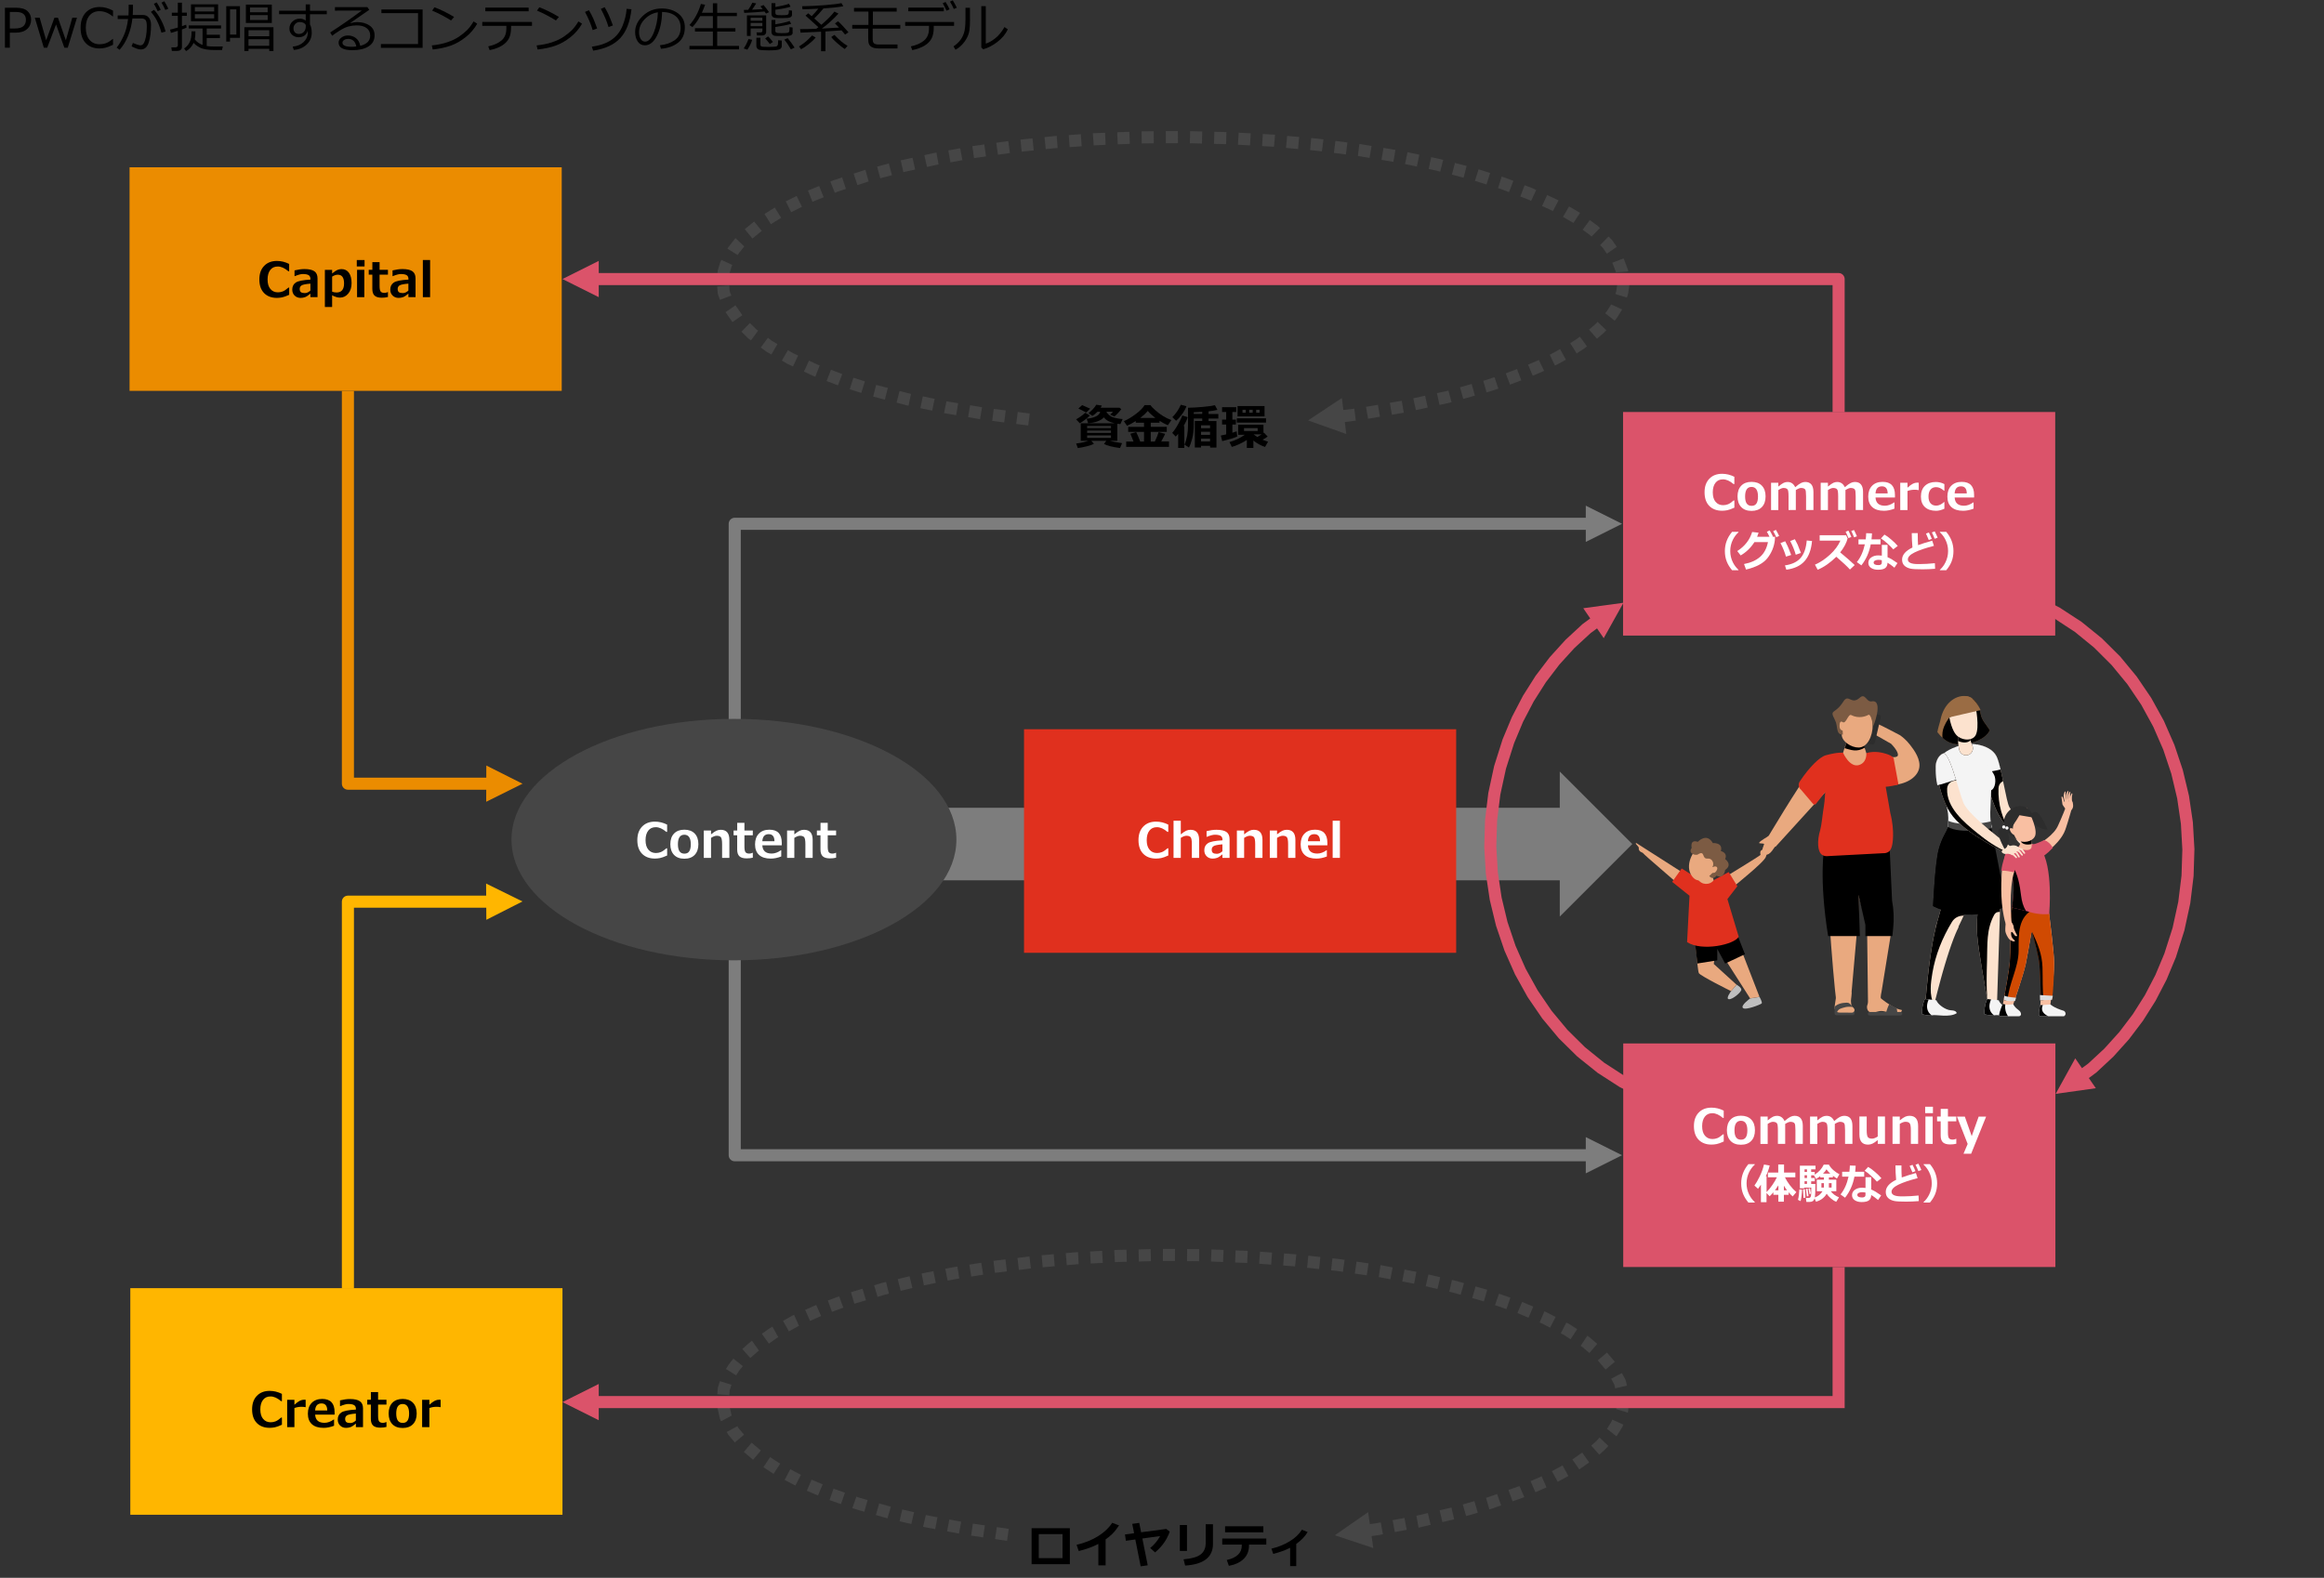 <?xml version="1.0" encoding="UTF-8"?>
<svg xmlns="http://www.w3.org/2000/svg" xmlns:xlink="http://www.w3.org/1999/xlink" viewBox="0 0 769 522.25">
  <rect x="0" y="0" width="769" height="522.25" fill="#333333" stroke="none"/>
  <defs>
    <style>
      .cls-1 {
        fill: #eb8c00;
      }

      .cls-2 {
        fill: #d04a02;
      }

      .cls-3 {
        fill: #e0301e;
      }

      .cls-4, .cls-5 {
        fill: #7d7d7d;
      }

      .cls-6 {
        fill: #fce2ce;
      }

      .cls-7 {
        fill: #2d2d2d;
      }

      .cls-8 {
        fill: #fff;
      }

      .cls-9 {
        fill: none;
      }

      .cls-5 {
        fill-rule: evenodd;
      }

      .cls-10 {
        clip-path: url(#clippath-1);
      }

      .cls-11 {
        isolation: isolate;
      }

      .cls-12 {
        fill: #bfbfbf;
      }

      .cls-13 {
        fill: #db536a;
      }

      .cls-14 {
        fill: #9a6c44;
      }

      .cls-15 {
        fill: #7c5b43;
      }

      .cls-16 {
        fill: #464646;
      }

      .cls-17 {
        fill: #dedede;
      }

      .cls-18 {
        fill: #f4f4f4;
      }

      .cls-19 {
        fill: #ffb600;
      }

      .cls-20 {
        clip-path: url(#clippath-2);
      }

      .cls-21 {
        clip-path: url(#clippath);
      }

      .cls-22 {
        fill: #e9a97f;
      }

      .cls-23 {
        fill: #f9bfa2;
      }
    </style>
    <clipPath id="clippath">
      <rect class="cls-9" x="541.12" y="230.37" width="145" height="106"/>
    </clipPath>
    <clipPath id="clippath-1">
      <rect class="cls-9" x="541.12" y="230.37" width="145" height="106"/>
    </clipPath>
    <clipPath id="clippath-2">
      <rect class="cls-9" x="541.12" y="230.37" width="145" height="106"/>
    </clipPath>
  </defs>
  <g id="template">
    <g>
      <path d="M3.26,10.8v5h-1.63V2.56h3.66c1.71,0,2.97.36,3.78,1.08s1.23,1.68,1.23,2.9-.45,2.29-1.34,3.08-2.14,1.19-3.75,1.19h-1.94ZM3.26,3.95v5.48h1.63c1.34,0,2.29-.26,2.85-.78.56-.52.84-1.21.84-2.07s-.27-1.51-.82-1.96-1.42-.67-2.61-.67h-1.9Z"/>
      <path d="M25.47,5.87l-3.05,9.93h-1.12l-2.75-7.71-2.93,7.71h-1.12l-2.98-9.93h1.61l2.14,7.47,2.74-7.47h1.17l2.61,7.47,2.13-7.47h1.55Z"/>
      <path d="M33,16.04c-1.98,0-3.53-.6-4.65-1.79s-1.68-2.88-1.68-5.05.57-3.81,1.71-5.04,2.69-1.84,4.64-1.84c1.4,0,2.86.4,4.38,1.19v1.92h-.12c-1.38-1.15-2.83-1.73-4.36-1.73-1.39,0-2.5.49-3.31,1.45-.81.97-1.22,2.32-1.22,4.04s.41,3.05,1.24,4.01c.83.96,1.93,1.45,3.31,1.45.74,0,1.45-.12,2.13-.36.67-.24,1.41-.7,2.21-1.39h.12v1.93c-1.12.53-2,.87-2.62,1s-1.21.2-1.76.2Z"/>
      <path d="M44,3.16c0,.53-.03,1.13-.08,1.8h3.38c.83,0,1.48.3,1.96.89.47.6.71,1.37.71,2.33,0,2.36-.25,4.32-.75,5.87s-1.37,2.33-2.62,2.33c-.73,0-1.75-.35-3.06-1.04l.43-1.12c.32.15.76.32,1.32.51.57.18.95.28,1.16.28.48,0,.86-.25,1.15-.76.28-.51.52-1.23.7-2.16.18-.93.28-2.03.28-3.31,0-1.17-.16-1.9-.47-2.21-.31-.31-.73-.46-1.24-.46h-3.06c-.21,1.99-.68,3.9-1.42,5.73s-1.68,3.38-2.81,4.64l-.99-.72c.76-.9,1.52-2.16,2.27-3.77.75-1.61,1.26-3.51,1.52-5.7h-3.44v-1.18h3.58c.04-.41.06-1.59.06-3.54h1.42v1.58ZM54.79,10.45l-1.37.36c-.8-2.94-1.96-5.22-3.49-6.86l1.03-.7c.8.82,1.57,1.93,2.31,3.33.74,1.4,1.25,2.69,1.52,3.87ZM53.19,3.25l-1.01.45c-.42-.94-.85-1.76-1.27-2.46l.95-.44c.51.79.96,1.61,1.34,2.45ZM55.71,2.89l-1.01.41c-.39-.91-.81-1.72-1.26-2.43l.93-.45c.4.63.85,1.45,1.34,2.47Z"/>
      <path d="M56.56,10.89l-.29-1.08c.55-.12,1.41-.35,2.57-.7v-3.85h-1.98v-1.06h1.98V.89h1.36v3.3h1.63v1.06h-1.63v3.42c.61-.21,1.08-.37,1.4-.5l.14.96c-.36.18-.87.38-1.54.62v5.87c0,.38-.15.67-.44.9s-.64.33-1.03.33h-1.87l-.17-1.19h1.43c.2,0,.37-.06.51-.19s.21-.27.21-.44v-4.83c-.93.3-1.68.52-2.28.68ZM64.45,13.03c.62.81,1.48,1.43,2.58,1.85v-5.44h-4.57v-1.03h10.69v1.03h-4.75v2.06h4.37v1.11h-4.37v2.63c.71.11,1.68.17,2.9.17.15,0,.96,0,2.42-.03l-.24,1.16-2.06.02c-2.4.02-4.13-.24-5.19-.78-1.05-.54-1.77-1.08-2.15-1.6-.63,1.3-1.47,2.21-2.52,2.73l-.64-.87c.79-.49,1.4-1.19,1.85-2.1.45-.91.65-2.09.59-3.56h1.3c0,1.12-.07,2.01-.21,2.65ZM63.19,7.04V1.44h8.98v5.6h-8.98ZM64.48,3.79h6.39v-1.45h-6.39v1.45ZM70.87,4.7h-6.39v1.4h6.39v-1.4Z"/>
      <path d="M76.11,12.52v1.23h-1.25V2.06h4.55v10.47h-3.3ZM78.21,3.1h-2.09v8.35h2.09V3.1ZM89.1,16.17h-6.87v.72h-1.37v-7.89h9.63v7.89h-1.39v-.72ZM81.36,7.6V1.52h8.58v6.08h-8.58ZM89.1,11.99v-1.99h-6.87v1.99h6.87ZM82.22,15.16h6.87v-2.18h-6.87v2.18ZM82.72,4.06h5.85v-1.58h-5.85v1.58ZM88.58,5.01h-5.85v1.62h5.85v-1.62Z"/>
      <path d="M108.12,4.71h-5.55v3.38c.39.68.58,1.61.58,2.79,0,1.55-.58,2.85-1.72,3.9-1.14,1.05-2.55,1.63-4.22,1.74l-.36-1.1c1.41-.1,2.59-.58,3.55-1.45s1.44-1.94,1.44-3.23c0-.22-.01-.41-.04-.59-.15.68-.49,1.21-1.03,1.6-.54.39-1.19.58-1.94.58-.86,0-1.58-.27-2.17-.81-.59-.54-.89-1.22-.89-2.04,0-.94.33-1.73,1-2.36s1.48-.95,2.45-.95c.73,0,1.37.21,1.94.64v-2.12h-8.81v-1.15h8.81V1.46h1.42v2.1h5.55v1.15ZM101.18,8.28c-.33-.66-1.03-.99-2.09-.99-.52,0-.98.22-1.38.64s-.6.89-.6,1.42c0,.57.16,1.03.47,1.37s.75.52,1.29.52c.69,0,1.24-.23,1.66-.68s.63-1.04.65-1.78v-.5Z"/>
      <path d="M119.2,15.16c2.2-.53,3.3-1.66,3.3-3.39,0-1.07-.4-1.9-1.21-2.49s-1.89-.88-3.23-.88c-.93,0-1.83.12-2.71.35s-1.9.71-3.04,1.43-1.94,1.27-2.4,1.65l-.65-1.08c3.57-2.3,7.05-4.73,10.46-7.27l-8.89.04v-1.17h10.73l.62.9-6.2,4.29.07.11c.71-.22,1.43-.33,2.14-.33,1.68,0,3.06.39,4.14,1.16s1.62,1.84,1.62,3.21c0,1.6-.66,2.82-1.99,3.66-1.32.84-3.1,1.26-5.33,1.26-3.06,0-4.59-.84-4.59-2.52,0-.66.32-1.22.95-1.67s1.33-.68,2.08-.68c1.06,0,1.97.3,2.72.89s1.22,1.44,1.41,2.53ZM117.91,15.39c-.34-1.68-1.25-2.52-2.74-2.52-.47,0-.9.12-1.28.35s-.57.54-.57.93c0,.9,1.04,1.34,3.11,1.34.45,0,.94-.04,1.48-.11Z"/>
      <path d="M139.84,15.84h-13.81v-1.26h12.3V4.34h-12.13v-1.21h13.64v12.71Z"/>
      <path d="M157.91,7.85c-.98,1.72-2.26,3.2-3.83,4.45s-3.2,2.18-4.9,2.79-3.69,1.04-5.99,1.29l-.31-1.35c1.91-.19,3.62-.54,5.13-1.05,1.51-.51,2.79-1.12,3.85-1.84s1.94-1.43,2.66-2.14c.72-.71,1.45-1.68,2.19-2.91l1.2.76ZM150.25,5.62l-.99,1.15c-2.09-1.29-4.18-2.38-6.26-3.26l.76-1.1c2.19.82,4.36,1.89,6.5,3.21Z"/>
      <path d="M169.11,9.14c0,1.48-.24,2.68-.73,3.61s-1.26,1.72-2.32,2.37c-1.05.65-2.4,1.14-4.04,1.47l-.47-1.24c1.84-.39,3.3-1.04,4.38-1.95,1.08-.91,1.62-2.22,1.62-3.94v-.91h-7.97v-1.28h16.45v1.28h-6.91v.59ZM174.93,3.74h-14.34v-1.22h14.34v1.22Z"/>
      <path d="M192.6,7.85c-.98,1.72-2.26,3.2-3.83,4.45s-3.2,2.18-4.9,2.79-3.69,1.04-5.99,1.29l-.31-1.35c1.91-.19,3.62-.54,5.13-1.05,1.51-.51,2.79-1.12,3.85-1.84s1.94-1.43,2.66-2.14c.72-.71,1.45-1.68,2.19-2.91l1.2.76ZM184.94,5.62l-.99,1.15c-2.09-1.29-4.18-2.38-6.26-3.26l.76-1.1c2.19.82,4.36,1.89,6.5,3.21Z"/>
      <path d="M197.6,9.41l-1.48.56c-.54-1.85-1.39-3.86-2.54-6.03l1.29-.56c.64,1.09,1.11,1.99,1.42,2.69s.74,1.82,1.3,3.33ZM208.95,3.06c-.47,4.2-1.7,7.39-3.7,9.55s-4.99,3.55-8.98,4.15l-.43-1.3c2.72-.39,4.89-1.15,6.53-2.3s2.83-2.67,3.61-4.57,1.23-3.79,1.37-5.67l1.6.14ZM202.8,8.42l-1.44.53c-.54-1.85-1.39-3.86-2.54-6.01l1.26-.56c.56.97,1,1.81,1.33,2.53s.79,1.89,1.4,3.52Z"/>
      <path d="M218.71,16.16l-.34-1.19c1.89-.17,3.5-.72,4.84-1.64s2.01-2.31,2.01-4.15c0-1.64-.54-2.91-1.62-3.81s-2.59-1.37-4.52-1.42c-.06,3.15-.63,5.78-1.7,7.89s-2.4,3.16-4.01,3.16c-1,0-1.78-.42-2.35-1.27s-.86-1.88-.86-3.1c0-2.01.87-3.82,2.6-5.42,1.73-1.6,3.79-2.4,6.16-2.4,2.23,0,4.07.56,5.52,1.67,1.45,1.12,2.17,2.64,2.17,4.57,0,2.2-.73,3.89-2.19,5.05s-3.36,1.85-5.71,2.04ZM217.69,4.07c-1.7.26-3.16,1.03-4.39,2.31s-1.84,2.73-1.84,4.34c0,.86.18,1.58.54,2.17.36.6.86.89,1.49.89,1.1,0,2.05-1.02,2.87-3.07.81-2.05,1.26-4.26,1.33-6.64Z"/>
      <path d="M228.14,16.35v-1.15h7.75v-4.77h-5.93v-1.09h5.93v-4h-4.2c-.8,1.49-1.66,2.7-2.58,3.63l-.98-.66c1.72-1.91,2.98-4.24,3.79-7l1.39.26c-.32.93-.67,1.81-1.07,2.66h3.65V1.09h1.43v3.15h6.51v1.1h-6.51v4h6.02v1.09h-6.02v4.77h7.23v1.15h-16.42Z"/>
      <path d="M248.88,13.16c-.22.94-.74,2.03-1.58,3.29l-1.21-.42c.59-.84,1.12-1.87,1.58-3.1l1.21.24ZM254.48,4.03l-1.01.47c-.14-.21-.31-.44-.5-.69-1.8.18-4.04.33-6.71.46l-.12-.99c.29,0,.76,0,1.43-.03.63-.9,1.08-1.68,1.37-2.35l1.28.22c-.48.8-.94,1.5-1.38,2.09,1.36-.05,2.54-.12,3.53-.19-.22-.29-.47-.59-.74-.92l1.03-.44c.71.87,1.32,1.66,1.82,2.37ZM253.51,10.68c0,.28-.12.52-.36.75s-.55.33-.94.33h-1.74l-.13-1.03h1.32c.4,0,.61-.18.61-.54v-.78h-3.88v2.48h-1.23v-6.81h6.36v5.6ZM252.26,6.86v-.99h-3.88v.99h3.88ZM252.26,8.67v-1.08h-3.88v1.08h3.88ZM258.69,15.18c0,.57-.27.96-.8,1.17s-1.74.32-3.63.32c-.54,0-1.07-.02-1.6-.05s-.91-.06-1.15-.09c-.23-.03-.45-.1-.64-.23s-.34-.29-.44-.47-.15-.4-.15-.62v-2.72h1.34v2.32c0,.27.12.46.35.56s.96.16,2.19.16c.49,0,1-.01,1.51-.04.52-.03.86-.05,1.03-.07s.32-.1.46-.22.23-.33.27-.63.07-.72.07-1.27l1.18.13v1.77ZM255.77,13.89l-1.05.67c-.57-.78-1.08-1.39-1.52-1.84l.96-.67c.51.51,1.05,1.12,1.61,1.84ZM262.08,4.82c0,.33-.12.59-.37.78s-.62.3-1.12.34-1.12.06-1.87.06c-1.23,0-2.02-.03-2.36-.09s-.61-.2-.79-.42-.28-.49-.28-.81V1.04h1.28v1.28c1.95-.33,3.45-.69,4.5-1.08l.52.98c-1.11.38-2.79.71-5.02,1v1.11c0,.23.1.41.3.53s.78.18,1.74.18c1.03,0,1.67-.04,1.91-.13s.39-.24.44-.44c.06-.21.08-.57.08-1.08l1.03.13v1.32ZM262.3,10.77c0,.35-.13.62-.4.8s-.69.29-1.28.32-1.32.04-2.19.04c-1.15,0-1.88-.03-2.17-.09s-.53-.2-.71-.43-.27-.5-.27-.81v-4h1.28v1.45c2.27-.38,3.83-.75,4.7-1.1l.55.93c-1.28.38-3.04.74-5.26,1.06v1.31c0,.23.09.41.28.53s.78.19,1.78.19c1.17,0,1.87-.04,2.12-.13s.39-.25.44-.49c.05-.24.07-.69.07-1.37l1.03.12v1.65ZM262.93,15.76l-1.23.57c-.76-1.33-1.49-2.39-2.18-3.19l1.1-.52c.78.89,1.55,1.94,2.31,3.14Z"/>
      <path d="M265.08,16.29l-.69-.91c1-.64,1.77-1.2,2.32-1.67.55-.48,1.22-1.14,2.01-1.98l1.19.7c-.56.67-1.32,1.4-2.3,2.17-.98.78-1.82,1.34-2.53,1.69ZM271.69,16.94v-6.45c-3.25.18-5.51.29-6.79.32l-.17-1.18c.94.03,2.74,0,5.4-.11.22-.16.45-.34.67-.52-.05-.05-1.47-1.33-4.26-3.83l.92-.76c.16.12.53.43,1.12.95.86-.88,1.59-1.71,2.2-2.48-2.22.12-3.96.19-5.23.2l-.14-1.01c2.48-.04,5.06-.16,7.73-.38,2.67-.22,4.43-.44,5.29-.66l.62,1.03c-1.31.28-3.5.52-6.57.73-.9,1.13-1.92,2.24-3.04,3.32l2.34,2.1c1.88-1.6,3.33-3.06,4.33-4.37l1.33.66c-1.7,1.88-3.53,3.53-5.49,4.96,2.34-.11,4.23-.22,5.68-.33-.5-.54-.95-1-1.34-1.37l1.01-.72c.38.32.96.89,1.72,1.71s1.34,1.46,1.73,1.93l-1.11.77c-.38-.46-.77-.93-1.18-1.4-1.1.1-2.87.22-5.33.37v6.54h-1.42ZM279.52,16.22c-.73-.46-1.56-1.11-2.5-1.94-.94-.83-1.6-1.5-1.96-2.03l1.05-.7c1.59,1.69,3.04,2.9,4.35,3.64l-.93,1.03Z"/>
      <path d="M297.89,9.47h-9.12v3.44c0,.76.16,1.26.48,1.48.32.23.82.34,1.52.34h6.21v1.3h-6.28c-.6,0-1.11-.06-1.55-.18-.44-.12-.8-.3-1.08-.54s-.48-.53-.6-.88c-.12-.35-.18-.9-.18-1.66v-3.3h-5.29v-1.22h5.36V3.83h-4.77v-1.2h14.12v1.2h-7.88v4.41h9.07v1.22Z"/>
      <path d="M308.97,9.14c0,1.49-.24,2.7-.73,3.62-.49.92-1.26,1.71-2.32,2.35s-2.41,1.14-4.05,1.48l-.47-1.24c1.84-.39,3.3-1.04,4.38-1.95,1.08-.91,1.62-2.22,1.62-3.94v-.91h-7.88v-1.28h16.18v1.28h-6.73v.59ZM312.3,3.74h-11.75v-1.22h11.75v1.22ZM314.21,3.09l-1.01.45c-.42-.96-.85-1.78-1.27-2.46l.95-.43c.52.81.97,1.62,1.34,2.44ZM316.61,2.56l-1,.41c-.39-.9-.81-1.71-1.27-2.43l.92-.43c.45.7.9,1.51,1.34,2.45Z"/>
      <path d="M320.97,6.59c0,1.38-.06,2.51-.18,3.38-.12.87-.4,1.72-.84,2.56-.44.83-.99,1.6-1.65,2.29s-1.37,1.24-2.14,1.63l-.65-1.12c.73-.45,1.41-1.05,2.03-1.78s1.1-1.61,1.43-2.62.5-2.55.5-4.63v-3.71h1.49v4ZM333.48,9.72c-.75,1.6-1.91,2.99-3.48,4.18-1.57,1.19-3.12,1.99-4.65,2.41l-.64-.6V2.03h1.48v12.41c.97-.29,2.02-.88,3.15-1.78s2.15-2.14,3.04-3.71l1.1.77Z"/>
    </g>
  </g>
  <g id="object">
    <path class="cls-16" d="M340.23,140.83l-3.97-.5.51-3.97,3.97.5-.51,3.97ZM332.29,139.82l-3.97-.5.5-3.97,3.97.5-.51,3.97ZM324.29,138.74l-3.95-.66.66-3.95,3.95.66-.66,3.94ZM316.4,137.42l-3.73-.62-.3-.06.82-3.92.13.03,3.73.62-.66,3.95ZM308.46,135.92l-3.92-.82.82-3.91,3.91.82-.82,3.91ZM300.63,134.28l-.4-.08-3.57-.92,1-3.87,3.39.88.4.08-.82,3.92ZM292.79,132.27l-3.87-1,1-3.87,3.87,1-1,3.87ZM285,130.05l-3.82-1.2,1.2-3.82,3.82,1.2-1.2,3.82ZM277.27,127.55l-3.74-1.43,1.43-3.74,3.74,1.43-1.43,3.74ZM269.8,124.68l-.83-.32-2.95-1.37,1.69-3.62,2.68,1.26.83.32-1.43,3.74ZM262.4,121.3l-1.69-.79-2-1.15,2-3.46,1.69.99,1.69.79-1.7,3.62ZM255.25,117.35l-1.64-.95-1.88-1.37,2.37-3.22,1.51,1.13,1.64.95-2.01,3.46ZM248.51,112.66l-.82-.6c-.08-.06-.15-.12-.22-.18l-2.13-2.1,2.8-2.85,2.13,2.1-.22-.18.81.6-2.37,3.22ZM242.36,106.61l-2.28-3.28,3.28-2.28,2.28,3.28-3.28,2.28ZM238.25,99.25l-.62-1.61c-.07-.18-.11-.37-.13-.56l-.18-2.27,3.99-.32.18,2.27-.13-.56.62,1.61-3.73,1.44ZM237.38,90.38l.12-.82c.02-.1.04-.19.07-.29l.73-2.37.39-.89,3.63,1.69-.19.37-.73,2.37.07-.29-.12.82-3.95-.6ZM240.72,82.3l.38-.61,2-2.55.3-.33,2.88,2.77-.05.04-1.75,2.19-.39.62-3.39-2.12ZM246.44,75.85l3.1-2.53,2.53,3.1-3.1,2.53-2.53-3.1ZM252.97,70.82l3.39-2.12,2.12,3.39-3.39,2.12-2.12-3.39ZM260.01,66.64l3.59-1.77,1.77,3.59-3.58,1.77-1.77-3.59ZM267.35,63.07l3.71-1.49,1.49,3.71-3.71,1.49-1.49-3.71ZM274.77,60.09l1.07-.43,2.82-.93,1.25,3.8-2.59.85-1.07.43-1.49-3.71ZM282.46,57.48l3.61-1.19.3-.08,1.05,3.86-.1.02-3.6,1.19-1.25-3.8ZM290.23,55.16l3.86-1.05,1.05,3.86-3.86,1.05-1.05-3.86ZM298.05,53.08l3.9-.87.87,3.9-3.9.87-.87-3.9ZM305.86,51.35l3.2-.71.8-.14.7,3.94-.64.11-3.19.71-.87-3.91ZM313.79,49.79l3.94-.71.71,3.94-3.94.71-.71-3.94ZM321.74,48.37l3.96-.56.56,3.96-3.96.56-.56-3.96ZM329.66,47.25l3.96-.56.56,3.96-3.96.56-.56-3.96ZM337.66,46.22l3.98-.42.42,3.98-3.98.42-.42-3.98ZM345.62,45.38l2.87-.3,1.18-.09.29,3.99-1.05.08-2.87.3-.42-3.98ZM353.65,44.71l3.99-.29.29,3.99-3.99.29-.29-3.99ZM361.63,44.13l.94-.07,3.11-.12.16,4-2.99.12-.94.07-.29-3.99ZM369.69,43.78l4-.16.16,4-4,.16-.16-4ZM377.75,43.48l4-.03.03,4-4,.03-.03-4ZM385.75,43.41l4-.03.03,4-4,.03-.03-4ZM393.81,43.42l4,.1-.09,4-4-.1.09-4ZM401.81,43.61l4,.1-.09,4-4-.1.1-4ZM409.87,43.91l3.99.23-.23,3.99-3.99-.23.23-3.99ZM417.85,44.36l3.34.19.72.06-.36,3.98-.58-.05-3.34-.19.23-3.99ZM425.9,44.98l3.98.36-.36,3.98-3.98-.36.36-3.98ZM433.86,45.7l2.08.19,1.97.25-.5,3.97-1.82-.23-2.08-.19.36-3.98ZM441.88,46.65l3.97.5-.5,3.97-3.97-.5.5-3.97ZM449.82,47.66l.39.05,3.63.6-.66,3.95-3.48-.58-.39-.05.5-3.97ZM457.79,48.96l3.95.66-.66,3.95-3.95-.66.66-3.95ZM465.74,50.38l3.91.82-.82,3.91-3.92-.82.82-3.91ZM473.57,52.02l2.44.51,1.54.4-1,3.87-1.37-.36-2.44-.51.82-3.91ZM481.43,53.93l3.87,1-1,3.87-3.87-1,1-3.87ZM489.25,56.05l3.82,1.2-1.2,3.81-3.82-1.2,1.2-3.82ZM496.88,58.46l1.03.32,2.85,1.08-1.43,3.74-2.62-1.01-1.02-.32,1.2-3.82ZM504.49,61.3l2.79,1.07,1.05.49-1.69,3.62-.79-.37-2.79-1.07,1.43-3.74ZM511.95,64.55l3.58,1.68.2.1-1.89,3.52h0l-3.58-1.68,1.69-3.62ZM519.19,68.33l3.45,2,.2.13-2.2,3.33h0l-3.45-2,2.01-3.46ZM526.06,72.83l2.5,1.84c.08.06.15.12.22.18l.64.63-2.8,2.85-.64-.63.22.18-2.5-1.84,2.37-3.22ZM532.26,78.29l.97.95c.09.09.17.18.24.28l1.51,2.17-3.28,2.28-1.51-2.17.24.28-.97-.95,2.8-2.85ZM537.25,85.53l1.37,3.56c.07.18.11.37.13.56l.02.19-3.99.31-.02-.19.13.56-1.37-3.56,3.73-1.44ZM539.07,93.82l.04.52c.01.15,0,.31-.02.46l-.36,2.37c-.01.1-.04.19-.07.29l-.32,1.04-3.82-1.17.32-1.04-.07.29.36-2.37-.02.46-.04-.52,3.99-.32ZM536.75,102.44h0s-1.6,2.6-1.6,2.6l-.86,1.11-3.14-2.48.61-.75,1.37-2.16h0s3.63,1.68,3.63,1.68ZM531.51,109.3l-.77.8-2.31,2.02-2.62-3.02,2.05-1.77.77-.8,2.89,2.77ZM525.14,114.66l-1.31.96-2.13,1.35-2.13-3.39,1.9-1.19,1.31-.96,2.36,3.23ZM518.15,119.07l-3,1.64-.62.3-1.73-3.61.43-.2,3-1.64,1.92,3.51ZM510.93,122.74l-.73.35-3.02,1.28-1.56-3.68,2.85-1.21.73-.35,1.73,3.61ZM503.39,125.9l-3.74,1.41-1.41-3.74,3.74-1.41,1.41,3.74ZM495.79,128.63l-2.77.93-1.13.32-1.08-3.85.94-.26,2.77-.93,1.27,3.79ZM488.04,130.95l-3.85,1.08-1.08-3.85,3.85-1.08,1.08,3.85ZM480.34,133.12l-.5.14-3.51.78-.86-3.91,3.29-.72.5-.14,1.08,3.85ZM472.42,134.89l-3.91.86-.86-3.91,3.91-.86.86,3.91ZM464.5,136.6l-3.94.67-.67-3.94,3.95-.67.66,3.94ZM456.62,137.93l-3.94.67-.67-3.94,3.94-.67.67,3.94ZM448.63,139.23l-3.97.49-.49-3.97,3.97-.49.49,3.97ZM445.48,143.65l-12.64-4.49,11.18-7.42,1.46,11.91Z"/>
    <g class="cls-11">
      <path d="M360.65,137.5c-.34.39-.85.83-1.52,1.35-.67.51-1.28.93-1.82,1.25l-1.23-1.31c1.08-.59,2.09-1.31,3.02-2.16l1.55.88ZM361.99,146.87c-.51.3-1.31.58-2.4.86-1.09.27-2.07.46-2.95.57l-.55-1.5c1.52-.19,2.87-.49,4.05-.9h-2.53v-5.8h11.23c-.94-.22-1.67-.47-2.19-.76-.52-.29-.99-.69-1.41-1.2-.43.52-1.12.96-2.07,1.32-.96.36-2,.56-3.12.6l-.48-1.48c1.2-.09,2.21-.34,3.03-.73.82-.39,1.31-.91,1.45-1.56h-.91c-.55.56-1.1,1.02-1.66,1.36l-1.3-.89c.48-.36.98-.83,1.5-1.38s.86-1.03,1.05-1.41l1.86.26c-.15.29-.28.53-.39.72h6.24l.58.48c-.24.35-.6.79-1.09,1.31s-.88.89-1.19,1.1l-1.39-.58c.34-.3.64-.63.91-.98h-2.16c.15.34.41.67.77,1s.72.57,1.09.72.88.29,1.52.43,1.32.23,2,.28l-.75,1.68c-.39-.04-.73-.08-1.02-.12v5.63h-2.54c.82.25,2.19.5,4.11.78l-.67,1.62c-2.55-.34-4.32-.8-5.3-1.36l.76-1.04h-4.96l.86.98ZM360.74,135.26l-1.3,1.27c-.61-.29-1.48-.73-2.61-1.31l1.25-1.13c.68.27,1.56.66,2.66,1.18ZM367.62,141.7v-.72h-7.89v.72h7.89ZM359.73,143.29h7.89v-.77h-7.89v.77ZM367.62,144.11h-7.89v.83h7.89v-.83Z"/>
      <path d="M375.09,146.17c-.42-1.07-.77-1.94-1.05-2.61l1.92-.55c.44.87.88,1.92,1.34,3.15h1.25v-3.2h-5.23v-1.68h5.23v-1.36h-2.73v-.56c-.95.6-1.91,1.12-2.89,1.57l-1.05-1.53c1.27-.54,2.6-1.35,4.02-2.42,1.41-1.07,2.35-2.03,2.82-2.88h1.98c.26.43.81,1.01,1.66,1.75s1.68,1.36,2.5,1.87,1.74.95,2.75,1.32l-1.17,1.7c-.86-.34-1.78-.82-2.75-1.45v.62h-2.91v1.36h5.3v1.68h-5.3v3.2h1.34c.64-1.34,1.05-2.38,1.26-3.12l2.16.56c-.19.48-.62,1.33-1.31,2.55h2.58v1.77h-14.16v-1.76h2.46ZM377.31,138.33h4.98c-1.07-.82-1.9-1.59-2.5-2.32-.65.79-1.48,1.56-2.48,2.32Z"/>
      <path d="M391.9,148.26h-2.05v-4.66c-.28.35-.54.65-.8.91l-1.17-1.23c.65-.71,1.33-1.73,2.05-3.05s1.15-2.23,1.27-2.71l1.81.56c-.25.82-.71,1.81-1.37,2.98h.25s0,7.21,0,7.21ZM392.6,134.46c-.36.95-.88,1.87-1.57,2.78s-1.31,1.58-1.86,2.04l-1.24-1.2c1.18-1.18,2.11-2.55,2.8-4.12l1.88.5ZM400.4,147.56h-2.99v.55h-2.05v-8.76h2.45v-.83h-2.8v1.87c0,1.83-.16,3.38-.49,4.67s-.69,2.31-1.1,3.07l-1.48-.96c.41-.94.7-1.95.89-3.02s.28-2.23.28-3.48v-5.71c1.43-.02,3.06-.11,4.9-.28s3.17-.35,4-.56l.83,1.55c-.78.19-1.76.34-2.94.47v.89h3.24v1.51h-3.24v.83h2.62v8.76h-2.11v-.55ZM397.81,136.29c-.79.05-1.72.1-2.8.15v.57h2.8v-.72ZM400.4,141.74v-.96h-2.99v.96h2.99ZM397.41,143.94h2.99v-1.02h-2.99v1.02ZM397.41,146.14h2.99v-.98h-2.99v.98Z"/>
      <path d="M409.4,144.47c-.8.41-2.46.92-4.98,1.53l-.45-1.84c.55-.1,1.14-.23,1.77-.38v-3.27h-1.36v-1.62h1.36v-2.52h-1.36v-1.61h4.69v1.61h-1.28v2.52h1.16v1.62h-1.16v2.73c.56-.17,1.03-.33,1.41-.48l.2,1.7ZM412.57,145.63c-.69.46-1.53.92-2.52,1.38s-1.81.76-2.46.91l-.76-1.6c1.88-.54,3.57-1.35,5.08-2.41h-2.21v-3.34h8.37v2.77l.16-.14,1.23,1.3c-.4.32-.96.66-1.68,1.04.57.25,1.18.46,1.81.66l-.99,1.73c-1.38-.43-2.66-1.14-3.86-2.11v2.45h-2.17v-2.6ZM418.92,139.87h-9.66v-1.41h9.66v1.41ZM418.43,137.82h-8.93v-3.41h8.93v3.41ZM412.21,136.62v-.98h-1.07v.98h1.07ZM416.15,142.66v-.96h-4.51v.96h4.51ZM413.36,135.64v.98h1.15v-.98h-1.15ZM414.8,143.77c.4.31.82.6,1.26.87.55-.31,1.02-.6,1.41-.87h-2.66ZM416.79,136.62v-.98h-1.12v.98h1.12Z"/>
    </g>
    <path class="cls-16" d="M333.22,510l-3.96-.58.58-3.96,3.96.58-.58,3.96ZM325.3,508.85l-3.96-.58.58-3.96,3.96.58-.58,3.96ZM317.32,507.6l-3.93-.74.74-3.93,3.93.74-.74,3.93ZM309.46,506.13l-3.15-.59-.86-.2.91-3.9.69.16,3.15.59-.74,3.93ZM301.55,504.43l-3.9-.91.91-3.9,3.9.91-.91,3.9ZM293.67,502.56l-3.85-1.1,1.1-3.85,3.85,1.1-1.1,3.85ZM285.98,500.36l-2.69-.77-1.24-.43,1.32-3.78,1.03.36,2.69.77-1.1,3.84ZM278.27,497.84l-3.78-1.32,1.32-3.78,3.78,1.32-1.32,3.78ZM270.66,494.99l-3.68-1.56,1.56-3.68,3.68,1.56-1.56,3.68ZM263.19,491.7l-3.55-1.85,1.85-3.55,3.55,1.85-1.85,3.55ZM255.97,487.83l-3.35-2.19,2.19-3.35,3.35,2.19-2.19,3.35ZM249.18,483.17l-3.05-2.59,2.59-3.05,3.05,2.59-2.59,3.05ZM243.16,477.45l-2.05-2.42c-.09-.11-.17-.22-.24-.35l-.39-.73,3.53-1.89.39.73-.24-.35,2.05,2.42-3.05,2.59ZM238.59,470.43l-.16-.3c-.08-.16-.15-.32-.19-.5l-.82-3.56,3.9-.89.82,3.57-.19-.5.16.3-3.53,1.89ZM237.35,461.5l.14-1.81c.01-.15.04-.29.08-.44l.64-2.09,3.82,1.17-.64,2.09.08-.43-.14,1.81-3.99-.3ZM240.2,453.12l.88-1.41,1.58-2.02,3.14,2.48-1.33,1.66-.88,1.4-3.39-2.12ZM245.63,446.51l2.54-2.24.66-.49,2.32,3.26-.33.22-2.54,2.24-2.65-3ZM252.1,441.47l2.54-1.8.96-.55,1.94,3.5-.58.31-2.54,1.8-2.32-3.26ZM259.1,437.18l3.25-1.8.41-.19,1.63,3.65-.1.04-3.25,1.8-1.94-3.5ZM266.42,433.56l3.65-1.63,1.63,3.66-3.65,1.62-1.63-3.65ZM273.93,430.44l3.76-1.36,1.36,3.76-3.76,1.36-1.36-3.76ZM281.57,427.7l3.83-1.14,1.14,3.83-3.83,1.14-1.14-3.83ZM289.24,425.42l2.45-.73,1.5-.37.95,3.89-1.31.32-2.45.73-1.14-3.83ZM297.07,423.37l3.89-.95.95,3.89-3.89.95-.95-3.89ZM304.95,421.52l3.92-.78.78,3.92-3.92.78-.78-3.92ZM312.79,419.96l2.71-.54,1.3-.21.63,3.95-1.15.18-2.71.54-.78-3.92ZM320.75,418.58l3.95-.63.63,3.95-3.95.63-.63-3.95ZM328.72,417.33l3.97-.48.49,3.97-3.97.48-.48-3.97ZM336.67,416.36l3.97-.48.48,3.97-3.97.49-.48-3.97ZM344.68,415.48l3.98-.35.35,3.98-3.99.35-.35-3.98ZM352.65,414.77l3.08-.27.98-.05.22,3.99-.85.05-3.08.27-.35-3.98ZM360.7,414.23l3.99-.22.22,3.99-3.99.22-.22-3.99ZM368.69,413.78l1.27-.07,2.79-.07.09,4-2.66.06-1.27.07-.22-3.99ZM376.74,413.55l4-.1.1,4-4,.1-.1-4ZM384.81,413.37l4,.03-.03,4-4-.03.03-4ZM392.81,413.43l4,.03-.03,4-4-.03.03-4ZM400.87,413.55l4,.16-.16,4-4-.16.16-4ZM408.86,413.87l4,.16-.16,4-4-.16.16-4ZM416.92,414.3l3.99.29-.29,3.99-3.99-.29.29-3.99ZM424.89,414.88l3.54.26.52.05-.43,3.98-.38-.04-3.54-.26.29-3.99ZM432.93,415.63l3.98.43-.43,3.98-3.98-.43.43-3.98ZM440.88,416.49l2.08.22,1.97.29-.58,3.96-1.82-.27-2.07-.22.43-3.98ZM448.88,417.58l3.96.58-.58,3.96-3.96-.58.58-3.96ZM456.8,418.74l.12.02,3.89.73-.74,3.93-3.73-.7-.12-.02.58-3.96ZM464.74,420.22l3.93.74-.74,3.93-3.93-.74.74-3.93ZM472.66,421.83l3.9.91-.91,3.9-3.89-.91.91-3.89ZM480.46,423.65l1.51.35,2.45.7-1.1,3.85-2.26-.65-1.51-.35.91-3.9ZM488.26,425.8l3.85,1.1-1.1,3.85-3.85-1.1,1.1-3.85ZM496.01,428.2l3.78,1.32-1.32,3.78-3.78-1.32,1.32-3.78ZM503.67,430.92l3.68,1.56-1.56,3.68-3.68-1.56,1.56-3.68ZM511.03,434.05l.67.28,3.05,1.58-1.85,3.55-2.76-1.45-.67-.28,1.56-3.68ZM518.3,437.76l1.08.56,2.5,1.62-2.19,3.35-2.16-1.42-1.08-.56,1.85-3.55ZM525.22,442.13l.64.42,2.66,2.24-2.59,3.05-2.26-1.94-.64-.42,2.19-3.35ZM531.74,447.68l2.59,3.05-3.05,2.59-2.59-3.05,3.05-2.59ZM536.67,454.46l1.15,2.14c.08.16.15.32.18.5l.35,1.53-3.9.89-.35-1.53.19.5-1.15-2.14,3.53-1.89ZM539.05,463.15l-.3,3.89c-.01.15-.04.29-.08.44l-.03.09-3.82-1.17.03-.09-.08.44.3-3.89,3.99.3ZM537.16,471.57l-.41.88-1.59,2.57-.29.38-3.14-2.48.03-.02,1.35-2.14.41-.88,3.63,1.68ZM532.19,478.6l-1.36,1.42-1.64,1.46-2.65-3,1.4-1.23,1.36-1.42,2.89,2.77ZM525.85,484.05l-3.27,2.31-2.31-3.27,3.27-2.31,2.31,3.27ZM518.96,488.54l-3.51,1.92-1.92-3.51,3.51-1.92,1.92,3.51ZM511.72,492.32l-3.66,1.6-1.6-3.67,3.66-1.6,1.6,3.66ZM504.39,495.53l-.21.09-3.69,1.31-1.34-3.77,3.42-1.21.21-.09,1.6,3.66ZM496.72,498.27l-2.97,1.05-.93.27-1.11-3.84.7-.2,2.97-1.05,1.34,3.77ZM488.98,500.7l-3.84,1.11-1.11-3.84,3.84-1.11,1.11,3.84ZM481.18,502.89l-3.9.91-.91-3.9,3.9-.91.91,3.9ZM473.39,504.71l-3.69.86-.3.06-.73-3.93.12-.02,3.69-.86.91,3.9ZM465.47,506.36l-3.93.73-.73-3.93,3.93-.73.73,3.93ZM457.61,507.83l-1.35.25-2.68.39-.57-3.96,2.52-.36,1.35-.25.73,3.93ZM454.42,512.39l-12.73-4.23,11.02-7.65,1.71,11.88Z"/>
    <g class="cls-11">
      <path d="M354.01,517.73h-12.66v-11.91h12.66v11.91ZM351.58,515.73v-7.95h-7.86v7.95h7.86Z"/>
      <path d="M365.84,518.12h-2.4v-7.09c-1.94,1-4.11,1.78-6.49,2.35l-.72-2.05c2.75-.66,5.14-1.62,7.17-2.9s3.57-2.74,4.62-4.4l2.27.87c-.8,1.2-1.55,2.14-2.23,2.8s-1.43,1.28-2.22,1.83v8.58Z"/>
      <path d="M379.78,518.1l-2.34.34-1.77-8.89-3.12.43-.3-2.09,3.02-.41-.62-3.1,2.32-.32.62,3.11,8.32-1.11,1.15.9c-.92,2.65-2.54,4.94-4.85,6.87l-1.62-1.46c1.36-1.1,2.46-2.42,3.29-3.95l-5.88.81,1.78,8.88Z"/>
      <path d="M392.77,513.35h-2.37v-8.58h2.37v8.58ZM401.37,511c0,4.42-3.07,6.81-9.22,7.19l-.51-2.07c2.67-.22,4.55-.76,5.66-1.62s1.66-2.12,1.66-3.8v-6.19h2.4v6.49Z"/>
      <path d="M419,511.26h-5.71v.24c0,1.83-.58,3.32-1.75,4.47s-2.8,1.92-4.91,2.31l-.7-1.94c1.59-.33,2.82-.91,3.68-1.71.86-.81,1.29-1.82,1.29-3.02v-.35h-6.47v-2.02h14.58v2.02ZM418.04,507.19h-12.67v-2h12.67v2Z"/>
      <path d="M428.92,518.36h-2.02v-6.06c-1.63.83-3.5,1.5-5.6,2.02l-.59-1.73c2.17-.5,4.16-1.31,5.98-2.4s3.19-2.39,4.11-3.87l1.89.77c-.83,1.42-2.09,2.73-3.77,3.94v7.34Z"/>
    </g>
    <path class="cls-5" d="M307.12,267.37h209v-12l24,24-24,24v-12h-209v-24Z"/>
    <rect class="cls-1" x="42.87" y="55.37" width="143" height="74"/>
    <g class="cls-11">
      <path d="M95.68,97.58c-.99.45-1.78.74-2.36.85-.58.11-1.15.17-1.69.17-1.8,0-3.22-.54-4.26-1.61-1.04-1.07-1.55-2.57-1.55-4.49s.52-3.38,1.57-4.48c1.05-1.1,2.46-1.65,4.25-1.65,1.38,0,2.73.33,4.04.99v2.41h-.27c-1.22-1.04-2.38-1.56-3.48-1.56s-1.88.37-2.48,1.12-.91,1.81-.91,3.18.31,2.41.93,3.14c.62.74,1.45,1.11,2.48,1.11.54,0,1.07-.09,1.59-.29s1.15-.61,1.9-1.27h.25v2.38Z"/>
      <path d="M105.09,98.36h-2.38v-1.18c-.73.63-1.33,1.02-1.79,1.18-.46.16-.94.24-1.46.24-.79,0-1.45-.26-1.97-.77-.52-.51-.78-1.17-.78-1.98,0-1.02.38-1.79,1.15-2.32.77-.53,2.39-.85,4.86-.98v-.24c0-.57-.2-.98-.59-1.23s-1.04-.38-1.94-.38c-.61,0-1.5.23-2.64.7h-.09v-1.9c1.21-.29,2.3-.44,3.28-.44,1.53,0,2.63.25,3.31.74s1.02,1.27,1.02,2.35v6.22ZM102.71,96.16v-2.28c-1.57.13-2.56.33-2.95.61-.4.27-.59.65-.59,1.14,0,.52.14.88.41,1.08.28.2.71.3,1.3.3.62,0,1.23-.28,1.84-.84Z"/>
      <path d="M109.9,97.72v3.9h-2.4v-12.3h2.4v1.21c.7-.59,1.27-.98,1.71-1.17.44-.19.9-.29,1.39-.29,1.06,0,1.88.41,2.46,1.22.58.81.88,1.95.88,3.41s-.37,2.59-1.11,3.48c-.74.89-1.66,1.33-2.77,1.33-.77,0-1.62-.26-2.56-.78ZM109.9,91.56v4.98c.43.18.91.27,1.46.27,1.66,0,2.49-1.01,2.49-3.02,0-1.91-.7-2.87-2.09-2.87-.57,0-1.19.21-1.87.64Z"/>
      <path d="M120.63,88.19h-2.57v-2.12h2.57v2.12ZM120.55,98.36h-2.4v-9.05h2.4v9.05Z"/>
      <path d="M128.37,98.31c-.64.16-1.33.23-2.05.23-1.08,0-1.87-.23-2.37-.69s-.75-1.21-.75-2.24v-4.71h-1.19v-1.59h1.2v-2.54h2.39v2.54h2.77v1.59h-2.77v3.73c0,.96.12,1.58.37,1.88.24.29.66.44,1.23.44.37,0,.74-.09,1.1-.27h.07v1.64Z"/>
      <path d="M137.52,98.36h-2.38v-1.18c-.73.63-1.33,1.02-1.79,1.18-.46.16-.94.24-1.46.24-.79,0-1.45-.26-1.97-.77-.52-.51-.78-1.17-.78-1.98,0-1.02.38-1.79,1.15-2.32.77-.53,2.39-.85,4.86-.98v-.24c0-.57-.2-.98-.59-1.23s-1.04-.38-1.94-.38c-.61,0-1.5.23-2.64.7h-.09v-1.9c1.21-.29,2.3-.44,3.28-.44,1.53,0,2.63.25,3.31.74s1.02,1.27,1.02,2.35v6.22ZM135.13,96.16v-2.28c-1.57.13-2.56.33-2.95.61-.4.27-.59.65-.59,1.14,0,.52.14.88.41,1.08.28.2.71.3,1.3.3.62,0,1.23-.28,1.84-.84Z"/>
      <path d="M142.32,98.36h-2.4v-12.3h2.4v12.3Z"/>
    </g>
    <rect class="cls-19" x="43.12" y="426.37" width="143" height="75"/>
    <g class="cls-11">
      <path d="M93.28,471.58c-.99.45-1.78.74-2.36.85-.58.11-1.15.17-1.69.17-1.8,0-3.22-.54-4.26-1.61-1.04-1.07-1.55-2.57-1.55-4.49s.52-3.38,1.57-4.48c1.05-1.1,2.46-1.65,4.25-1.65,1.38,0,2.73.33,4.04.99v2.41h-.27c-1.22-1.04-2.38-1.56-3.48-1.56s-1.88.37-2.48,1.12-.91,1.81-.91,3.18.31,2.41.93,3.14c.62.74,1.45,1.11,2.48,1.11.54,0,1.07-.09,1.59-.29s1.15-.61,1.9-1.27h.25v2.38Z"/>
      <path d="M101.14,465.76h-.08c-.32-.08-.76-.12-1.3-.12-.85,0-1.63.14-2.34.41v6.32h-2.4v-9.05h2.4v1.64c.73-.66,1.34-1.11,1.81-1.33.47-.23.94-.34,1.4-.34.12,0,.29,0,.51.02v2.46Z"/>
      <path d="M110.69,468.22h-6.41c.1,1.81,1.13,2.72,3.09,2.72,1.02,0,2.05-.37,3.08-1.11h.09v2.08c-1.22.47-2.38.7-3.45.7-1.7,0-2.99-.4-3.88-1.21s-1.34-1.97-1.34-3.49.42-2.7,1.27-3.57,2.01-1.3,3.49-1.3c2.72,0,4.08,1.45,4.08,4.34v.84ZM108.29,466.86c-.02-1.56-.65-2.34-1.9-2.34-1.32,0-2.03.78-2.12,2.34h4.02Z"/>
      <path d="M120.14,472.37h-2.38v-1.18c-.73.63-1.33,1.02-1.79,1.18-.46.16-.94.24-1.46.24-.79,0-1.45-.26-1.97-.77-.52-.51-.78-1.17-.78-1.98,0-1.02.38-1.79,1.15-2.32.77-.53,2.39-.85,4.86-.98v-.24c0-.57-.2-.98-.59-1.23s-1.04-.38-1.94-.38c-.61,0-1.5.23-2.64.7h-.09v-1.9c1.21-.29,2.3-.44,3.28-.44,1.53,0,2.63.25,3.31.74s1.02,1.27,1.02,2.35v6.22ZM117.75,470.16v-2.28c-1.57.13-2.56.33-2.95.61-.4.27-.59.65-.59,1.14,0,.52.14.88.41,1.08.28.2.71.3,1.3.3.62,0,1.23-.28,1.84-.84Z"/>
      <path d="M127.88,472.31c-.64.16-1.33.23-2.05.23-1.08,0-1.87-.23-2.37-.69s-.75-1.21-.75-2.24v-4.71h-1.19v-1.59h1.2v-2.54h2.39v2.54h2.77v1.59h-2.77v3.73c0,.96.12,1.58.37,1.88.24.29.66.44,1.23.44.37,0,.74-.09,1.1-.27h.07v1.64Z"/>
      <path d="M133.24,472.65c-1.47,0-2.61-.42-3.42-1.27s-1.22-2.02-1.22-3.53.41-2.69,1.23-3.54,1.96-1.27,3.41-1.27,2.6.42,3.42,1.27c.81.85,1.22,2.03,1.22,3.54s-.41,2.68-1.22,3.53c-.82.85-1.95,1.27-3.42,1.27ZM133.24,464.71c-1.42,0-2.13,1.05-2.13,3.16s.72,3.1,2.16,3.1,2.1-1.03,2.1-3.1-.71-3.16-2.13-3.16Z"/>
      <path d="M145.8,465.76h-.08c-.32-.08-.76-.12-1.3-.12-.85,0-1.63.14-2.34.41v6.32h-2.4v-9.05h2.4v1.64c.73-.66,1.34-1.11,1.81-1.33.47-.23.94-.34,1.4-.34.12,0,.29,0,.51.02v2.46Z"/>
    </g>
    <rect class="cls-3" x="338.84" y="241.37" width="143" height="74"/>
    <g class="cls-11">
      <path class="cls-8" d="M386.58,283.16c-.99.45-1.78.74-2.36.85-.58.11-1.15.17-1.69.17-1.8,0-3.22-.54-4.26-1.61-1.04-1.07-1.55-2.57-1.55-4.49s.52-3.38,1.57-4.48c1.05-1.1,2.46-1.65,4.25-1.65,1.38,0,2.73.33,4.04.99v2.41h-.27c-1.22-1.04-2.38-1.56-3.48-1.56s-1.88.37-2.48,1.12-.91,1.81-.91,3.18.31,2.41.93,3.14c.62.74,1.45,1.11,2.48,1.11.54,0,1.07-.09,1.59-.29s1.15-.61,1.9-1.27h.25v2.38Z"/>
      <path class="cls-8" d="M396.79,283.95h-2.41v-4.51c0-1.26-.14-2.04-.42-2.35-.28-.3-.73-.46-1.36-.46-.52,0-1.15.23-1.88.7v6.62h-2.4v-12.3h2.4v4.52c.75-.61,1.35-1.02,1.8-1.22.45-.2.92-.3,1.41-.3,1.91,0,2.86,1.12,2.86,3.35v5.95Z"/>
      <path class="cls-8" d="M406.88,283.95h-2.38v-1.18c-.73.63-1.33,1.02-1.79,1.18-.46.16-.94.24-1.46.24-.79,0-1.45-.26-1.97-.77-.52-.51-.78-1.17-.78-1.98,0-1.02.38-1.79,1.15-2.32.77-.53,2.39-.85,4.86-.98v-.24c0-.57-.2-.98-.59-1.23s-1.04-.38-1.94-.38c-.62,0-1.5.23-2.64.7h-.09v-1.9c1.21-.29,2.3-.44,3.28-.44,1.53,0,2.63.25,3.31.74s1.02,1.27,1.02,2.35v6.22ZM404.49,281.75v-2.28c-1.57.13-2.56.33-2.95.61-.4.27-.59.65-.59,1.14,0,.52.14.88.41,1.08.28.2.71.3,1.3.3.62,0,1.23-.28,1.84-.84Z"/>
      <path class="cls-8" d="M417.75,283.95h-2.41v-4.51c0-1.26-.14-2.04-.42-2.35-.28-.3-.73-.46-1.36-.46-.52,0-1.15.23-1.88.7v6.62h-2.4v-9.05h2.4v1.27c.75-.61,1.35-1.02,1.8-1.22.45-.2.92-.3,1.41-.3,1.91,0,2.86,1.12,2.86,3.35v5.95Z"/>
      <path class="cls-8" d="M428.64,283.95h-2.41v-4.51c0-1.26-.14-2.04-.42-2.35-.28-.3-.73-.46-1.36-.46-.52,0-1.15.23-1.88.7v6.62h-2.4v-9.05h2.4v1.27c.75-.61,1.35-1.02,1.8-1.22.45-.2.92-.3,1.41-.3,1.91,0,2.86,1.12,2.86,3.35v5.95Z"/>
      <path class="cls-8" d="M439.2,279.8h-6.41c.1,1.81,1.13,2.72,3.09,2.72,1.02,0,2.05-.37,3.08-1.11h.09v2.08c-1.22.47-2.38.7-3.45.7-1.7,0-2.99-.4-3.88-1.21s-1.34-1.97-1.34-3.49.42-2.7,1.27-3.57,2.01-1.3,3.49-1.3c2.72,0,4.08,1.45,4.08,4.34v.84ZM436.8,278.44c-.02-1.56-.65-2.34-1.9-2.34-1.32,0-2.03.78-2.12,2.34h4.02Z"/>
      <path class="cls-8" d="M443.37,283.95h-2.4v-12.3h2.4v12.3Z"/>
    </g>
    <rect class="cls-13" x="537.06" y="136.37" width="143" height="74"/>
    <g>
      <g class="cls-11">
        <path class="cls-8" d="M573.89,168.03c-.99.45-1.78.74-2.36.85-.58.11-1.15.17-1.69.17-1.8,0-3.22-.54-4.26-1.61-1.04-1.07-1.55-2.57-1.55-4.49s.52-3.38,1.57-4.48c1.05-1.1,2.46-1.65,4.25-1.65,1.38,0,2.73.33,4.04.99v2.41h-.27c-1.22-1.04-2.38-1.56-3.48-1.56s-1.88.37-2.48,1.12-.91,1.81-.91,3.18.31,2.41.93,3.14c.62.74,1.45,1.11,2.48,1.11.54,0,1.07-.09,1.59-.29s1.15-.61,1.9-1.27h.25v2.38Z"/>
        <path class="cls-8" d="M579.58,169.1c-1.47,0-2.61-.42-3.42-1.27s-1.22-2.02-1.22-3.53.41-2.69,1.23-3.54,1.96-1.27,3.41-1.27,2.6.42,3.42,1.27c.81.85,1.22,2.03,1.22,3.54s-.41,2.68-1.22,3.53c-.82.85-1.96,1.27-3.42,1.27ZM579.58,161.17c-1.42,0-2.13,1.05-2.13,3.16s.72,3.1,2.16,3.1,2.1-1.03,2.1-3.1-.71-3.16-2.13-3.16Z"/>
        <path class="cls-8" d="M600.03,168.82h-2.41v-4.54c0-.6-.03-1.13-.08-1.59s-.21-.77-.48-.93c-.26-.17-.63-.25-1.09-.25-.41,0-.99.23-1.74.69v6.62h-2.41v-4.54c0-.64-.03-1.17-.09-1.61s-.23-.74-.49-.91c-.26-.17-.62-.25-1.07-.25s-1.01.23-1.73.7v6.62h-2.4v-9.05h2.4v1.27c.79-.65,1.39-1.07,1.8-1.25.41-.18.83-.27,1.27-.27,1.13,0,1.97.58,2.52,1.73.77-.67,1.39-1.12,1.88-1.37s.96-.37,1.42-.37c1.82,0,2.73,1.12,2.73,3.35v5.95Z"/>
        <path class="cls-8" d="M616.45,168.82h-2.41v-4.54c0-.6-.03-1.13-.08-1.59s-.21-.77-.48-.93c-.26-.17-.63-.25-1.09-.25-.41,0-.99.23-1.74.69v6.62h-2.41v-4.54c0-.64-.03-1.17-.09-1.61s-.23-.74-.49-.91c-.26-.17-.62-.25-1.07-.25s-1.01.23-1.73.7v6.62h-2.4v-9.05h2.4v1.27c.79-.65,1.39-1.07,1.8-1.25.41-.18.83-.27,1.27-.27,1.13,0,1.97.58,2.52,1.73.77-.67,1.39-1.12,1.88-1.37s.96-.37,1.42-.37c1.82,0,2.73,1.12,2.73,3.35v5.95Z"/>
        <path class="cls-8" d="M627.01,164.67h-6.41c.1,1.81,1.13,2.72,3.09,2.72,1.02,0,2.05-.37,3.08-1.11h.09v2.08c-1.22.47-2.38.7-3.45.7-1.7,0-2.99-.4-3.88-1.21s-1.34-1.97-1.34-3.49.42-2.7,1.27-3.57,2.01-1.3,3.49-1.3c2.72,0,4.08,1.45,4.08,4.34v.84ZM624.62,163.31c-.02-1.56-.65-2.34-1.9-2.34-1.32,0-2.03.78-2.12,2.34h4.02Z"/>
        <path class="cls-8" d="M634.9,162.22h-.08c-.32-.08-.76-.12-1.3-.12-.85,0-1.63.14-2.34.41v6.32h-2.4v-9.05h2.4v1.64c.73-.66,1.34-1.11,1.81-1.33.47-.23.94-.34,1.4-.34.12,0,.29,0,.51.02v2.46Z"/>
        <path class="cls-8" d="M643.39,168.38c-1.01.46-1.92.69-2.74.69-1.58,0-2.82-.41-3.7-1.23-.89-.82-1.33-1.98-1.33-3.5s.45-2.71,1.34-3.55c.9-.84,2.09-1.26,3.59-1.26.98,0,1.92.23,2.84.7v2.2h-.12c-.89-.79-1.76-1.19-2.62-1.19-.8,0-1.42.27-1.86.82-.44.55-.66,1.31-.66,2.28s.22,1.72.67,2.24,1.08.78,1.89.78c.87,0,1.73-.4,2.58-1.19h.12v2.21Z"/>
        <path class="cls-8" d="M653.2,164.67h-6.41c.1,1.81,1.13,2.72,3.09,2.72,1.02,0,2.05-.37,3.08-1.11h.09v2.08c-1.22.47-2.38.7-3.45.7-1.7,0-2.99-.4-3.88-1.21s-1.34-1.97-1.34-3.49.42-2.7,1.27-3.57,2.01-1.3,3.49-1.3c2.72,0,4.08,1.45,4.08,4.34v.84ZM650.8,163.31c-.02-1.56-.65-2.34-1.9-2.34-1.32,0-2.03.78-2.12,2.34h4.02Z"/>
      </g>
      <g class="cls-11">
        <path class="cls-8" d="M575.25,188.75h-2.11c-.8-.96-1.38-1.91-1.75-2.84-.43-1.06-.64-2.24-.64-3.53,0-2.34.8-4.46,2.39-6.35h2.11v.15c-.77.7-1.39,1.53-1.86,2.49-.57,1.16-.86,2.4-.86,3.71s.29,2.57.86,3.73c.47.95,1.09,1.78,1.86,2.49v.15Z"/>
        <path class="cls-8" d="M587.34,177.69l-.07,1.24c-.27,2.14-1.08,4.07-2.43,5.8-1.35,1.72-3.71,2.99-7.09,3.79l-.66-1.83c2.22-.42,3.99-1.21,5.31-2.37,1.32-1.16,2.19-2.79,2.61-4.89h-4.48c-1.17,1.85-2.68,3.32-4.55,4.41l-1.13-1.44c2.49-1.6,4.14-3.71,4.93-6.32l2.13.24c-.19.58-.36,1.03-.49,1.36h4.1c-.33-.69-.62-1.25-.88-1.67l.94-.45c.32.53.68,1.2,1.08,2.02l-.24.1h.92ZM588.72,177.39l-.95.43c-.37-.81-.72-1.47-1.04-2l.91-.44c.32.53.68,1.2,1.08,2.02Z"/>
        <path class="cls-8" d="M592.69,183.69l-1.72.55c-.4-1.43-1-2.92-1.82-4.49l1.56-.6c.26.5.52,1.01.77,1.53.25.53.65,1.53,1.21,3.01ZM599.59,179.07c-.25,2.87-1.07,5.08-2.45,6.64-1.38,1.56-3.4,2.51-6.05,2.86l-.46-1.43c2.31-.33,4.04-1.15,5.18-2.46,1.14-1.31,1.82-3.24,2.03-5.79l1.75.18ZM595.91,183.02l-1.7.59c-.39-1.4-1-2.91-1.84-4.53l1.54-.6c.43.78.74,1.37.91,1.76.17.39.54,1.32,1.09,2.78Z"/>
        <path class="cls-8" d="M613.71,187.03l-1.57,1.48c-.82-.92-2.32-2.34-4.51-4.23-2.04,2-4.1,3.44-6.17,4.3l-.9-1.68c1.7-.73,3.34-1.83,4.94-3.29,1.6-1.46,2.76-3.02,3.48-4.67h-6.86v-1.79h8.74l.51,1.05c-.18.72-.47,1.47-.88,2.25-.41.77-.94,1.57-1.58,2.39,1.94,1.59,3.54,2.99,4.81,4.2ZM612.6,177.73l-.95.38c-.37-.91-.68-1.61-.94-2.1l.92-.38c.36.69.69,1.39.96,2.1ZM614.45,177.51l-.94.35c-.3-.75-.62-1.45-.94-2.1l.9-.33c.37.72.7,1.41.98,2.08Z"/>
        <path class="cls-8" d="M619.43,176.54c-.03.73-.08,1.4-.16,2h2.98v1.63h-3.23c-.5,2.66-1.53,4.98-3.1,6.96l-1.5-1.08c1.24-1.52,2.12-3.48,2.65-5.88h-2.11v-1.63h2.39c.09-.65.14-1.34.16-2.06l1.91.06ZM627.86,186.38l-1.01,1.52c-.91-.76-1.67-1.31-2.28-1.65,0,.79-.25,1.37-.74,1.76s-1.3.57-2.43.57c-.91,0-1.67-.2-2.27-.6s-.9-.96-.9-1.67c0-.76.32-1.36.96-1.81.64-.45,1.42-.67,2.34-.67.42,0,.81.03,1.16.08v-3.55h1.89v4.06c.88.36,1.97,1.01,3.29,1.96ZM622.68,185.42c-.36-.08-.75-.12-1.16-.12s-.78.08-1.08.24c-.3.16-.46.37-.46.65,0,.57.53.86,1.59.86.74,0,1.11-.27,1.11-.8v-.83ZM627.96,180.7l-1.5,1.13c-.47-.56-1.13-1.22-1.98-1.98s-1.54-1.31-2.08-1.63l1.15-1.27c.64.35,1.39.89,2.26,1.64.87.74,1.58,1.45,2.15,2.12Z"/>
        <path class="cls-8" d="M640.32,188.26c-1.44.12-2.83.18-4.16.18-1.92,0-3.21-.07-3.87-.2-.9-.18-1.61-.52-2.13-1.02-.52-.5-.77-1.17-.77-1.99,0-1.56,1.14-2.9,3.43-4.01-.15-1.57-.22-3.16-.23-4.76h1.99v.62s0,.21,0,.21c0,1.01.03,2.06.1,3.15,1.05-.4,2.61-.89,4.68-1.48l.57,1.71c-2.79.72-4.93,1.45-6.41,2.18-1.48.73-2.22,1.5-2.22,2.33,0,1.01,1.11,1.52,3.34,1.52h.64c1.44,0,3.09-.1,4.96-.29l.08,1.85ZM639.22,178.36l-1,.38c-.19-.48-.5-1.19-.92-2.13l.96-.35c.36.69.68,1.39.96,2.1ZM641.16,177.97l-.98.36c-.32-.79-.63-1.49-.94-2.1l.94-.36c.34.65.66,1.34.98,2.09Z"/>
        <path class="cls-8" d="M646.39,182.38c0,1.29-.21,2.47-.64,3.53-.37.93-.95,1.88-1.75,2.84h-2.1v-.15c.77-.71,1.39-1.54,1.85-2.49.57-1.16.86-2.41.86-3.73s-.29-2.55-.86-3.71c-.47-.96-1.09-1.79-1.85-2.49v-.15h2.1c1.59,1.89,2.39,4.01,2.39,6.35Z"/>
      </g>
    </g>
    <rect class="cls-13" x="537.12" y="345.37" width="143" height="74"/>
    <g>
      <g class="cls-11">
        <path class="cls-8" d="M570.37,377.83c-.99.45-1.78.74-2.36.85s-1.15.17-1.69.17c-1.8,0-3.22-.54-4.26-1.61s-1.55-2.57-1.55-4.49.52-3.38,1.57-4.48,2.46-1.65,4.25-1.65c1.38,0,2.73.33,4.04.99v2.41h-.27c-1.22-1.04-2.38-1.56-3.48-1.56s-1.88.37-2.48,1.12-.91,1.81-.91,3.18.31,2.41.93,3.14,1.45,1.11,2.48,1.11c.54,0,1.07-.09,1.59-.29s1.15-.61,1.9-1.27h.25v2.38Z"/>
        <path class="cls-8" d="M576.06,378.9c-1.47,0-2.61-.42-3.42-1.27s-1.22-2.02-1.22-3.53.41-2.69,1.23-3.54,1.96-1.27,3.41-1.27,2.6.42,3.42,1.27,1.22,2.03,1.22,3.54-.41,2.68-1.22,3.53-1.95,1.27-3.42,1.27ZM576.06,370.97c-1.42,0-2.13,1.05-2.13,3.16s.72,3.1,2.16,3.1,2.1-1.03,2.1-3.1-.71-3.16-2.13-3.16Z"/>
        <path class="cls-8" d="M596.51,378.62h-2.41v-4.54c0-.6-.03-1.13-.08-1.59s-.21-.77-.48-.93-.63-.25-1.09-.25c-.41,0-.99.23-1.74.69v6.62h-2.41v-4.54c0-.64-.03-1.17-.09-1.61s-.23-.74-.49-.91-.62-.25-1.07-.25-1.01.23-1.73.7v6.62h-2.4v-9.05h2.4v1.27c.79-.65,1.39-1.07,1.8-1.25s.83-.27,1.27-.27c1.14,0,1.97.58,2.52,1.73.77-.67,1.39-1.12,1.88-1.37s.96-.37,1.42-.37c1.82,0,2.73,1.12,2.73,3.35v5.95Z"/>
        <path class="cls-8" d="M612.93,378.62h-2.41v-4.54c0-.6-.03-1.13-.08-1.59s-.21-.77-.48-.93-.63-.25-1.09-.25c-.41,0-.99.23-1.74.69v6.62h-2.41v-4.54c0-.64-.03-1.17-.09-1.61s-.23-.74-.49-.91-.62-.25-1.07-.25-1.01.23-1.73.7v6.62h-2.4v-9.05h2.4v1.27c.79-.65,1.39-1.07,1.8-1.25s.83-.27,1.27-.27c1.14,0,1.97.58,2.52,1.73.77-.67,1.39-1.12,1.88-1.37s.96-.37,1.42-.37c1.82,0,2.73,1.12,2.73,3.35v5.95Z"/>
        <path class="cls-8" d="M623.74,378.62h-2.4v-1.27c-.73.59-1.32,1-1.78,1.2s-.93.31-1.43.31c-1.91,0-2.86-1.12-2.86-3.35v-5.95h2.41v4.51c0,1.26.14,2.04.41,2.35s.73.46,1.35.46c.54,0,1.17-.23,1.89-.7v-6.62h2.4v9.05Z"/>
        <path class="cls-8" d="M634.7,378.62h-2.41v-4.51c0-1.26-.14-2.04-.42-2.35s-.73-.46-1.36-.46c-.52,0-1.15.23-1.88.7v6.62h-2.4v-9.05h2.4v1.27c.75-.61,1.35-1.02,1.8-1.22s.92-.3,1.41-.3c1.91,0,2.86,1.12,2.86,3.35v5.95Z"/>
        <path class="cls-8" d="M639.6,368.44h-2.57v-2.12h2.57v2.12ZM639.51,378.62h-2.4v-9.05h2.4v9.05Z"/>
        <path class="cls-8" d="M647.33,378.57c-.64.16-1.33.23-2.05.23-1.08,0-1.87-.23-2.37-.69s-.75-1.21-.75-2.24v-4.71h-1.19v-1.59h1.2v-2.54h2.39v2.54h2.77v1.59h-2.77v3.73c0,.96.12,1.58.37,1.88s.66.44,1.23.44c.37,0,.74-.09,1.1-.27h.07v1.64Z"/>
        <path class="cls-8" d="M657.2,369.58l-4.96,12.3h-2.53l1.38-3.24-3.54-9.06h2.6l2.28,6.46,2.3-6.46h2.47Z"/>
      </g>
      <g class="cls-11">
        <path class="cls-8" d="M580.65,398.04h-2.11c-.8-.96-1.38-1.91-1.75-2.84-.43-1.06-.64-2.24-.64-3.53,0-2.34.8-4.46,2.39-6.35h2.11v.15c-.77.7-1.39,1.53-1.86,2.49-.57,1.16-.86,2.4-.86,3.71s.29,2.57.86,3.73c.47.95,1.09,1.78,1.86,2.49v.15Z"/>
        <path class="cls-8" d="M584.54,397.92h-1.86v-5.8c-.26.41-.58.86-.96,1.36l-1.19-1.07c.49-.64,1.05-1.61,1.7-2.92.64-1.3,1.13-2.65,1.46-4.04l1.89.32c-.32,1.31-.75,2.51-1.3,3.58h.27v5.21c.64-.62,1.29-1.41,1.96-2.4.67-.98,1.15-1.82,1.45-2.5h-2.97v-1.54h3.42v-2.67h1.92v2.67h3.74v1.54h-3.45c.37.79.91,1.66,1.62,2.61.72.95,1.44,1.71,2.16,2.31l-1.22,1.43c-.47-.43-.91-.89-1.33-1.38v.85h-1.57v2.27h-1.83v-2.27h-1.65v-.84c-.42.51-.84.94-1.24,1.31l-1.03-1.06v3.03ZM587.33,393.98h1.13v-1.64c-.36.57-.74,1.12-1.13,1.64ZM590.28,393.98h1.03c-.4-.51-.74-1.02-1.03-1.54v1.54Z"/>
        <path class="cls-8" d="M596.28,393.75c0,.44-.05,1.1-.15,1.97-.1.87-.2,1.49-.32,1.84l-.88-.43c.11-.32.22-.85.31-1.59.09-.74.14-1.36.15-1.84l.88.05ZM604.44,395.11c-.78,1.33-1.96,2.21-3.54,2.65l-.46-1.12c-.21.78-.72,1.18-1.56,1.18h-1.16l-.16-1.31h.99c.23,0,.4-.09.52-.26.12-.17.19-.41.21-.7.02-.29.04-1.12.07-2.46h-2.35v.23h-1.43v-7.48s5.17,0,5.17,0v1.2h-1.44v.87h1.18v.89c1.39-.89,2.38-2,2.98-3.31h1.72c.34.66.85,1.28,1.53,1.86.68.58,1.33,1.02,1.95,1.32l-.83,1.42c-.46-.28-.91-.58-1.33-.9v.51h-1.33v.77h2.46v3.81h-1.83c.63.88,1.54,1.56,2.72,2.03l-.92,1.47c-.62-.25-1.22-.63-1.8-1.14-.59-.51-1.04-1.02-1.36-1.53ZM597.4,396.4l-.64.11-.15-2.82.62-.1.18,2.82ZM597.92,387.04h-.8v.87h.8v-.87ZM597.12,389v.91h.8v-.91h-.8ZM597.12,390.99v.88h.8v-.88h-.8ZM598.44,395.88l-.56.14-.31-2.5.53-.12.33,2.47ZM599.22,395.06l-.46.22-.33-1.89.48-.13.32,1.8ZM600.5,396.35c1.12-.4,1.98-1.09,2.56-2.07h-1.89v-3.81h2.35v-.77h-1.2v-.4c-.32.25-.78.57-1.37.94l-.76-1.23h-.88v.91h1.18v1.08h-1.18v.88h1.4c0,2.25-.07,3.74-.21,4.48ZM603.52,391.62h-.82v1.46h.82v-1.46ZM603.23,388.45h2.39c-.51-.47-.92-.94-1.24-1.42-.21.4-.59.87-1.14,1.42ZM606.07,393.08v-1.46h-.9v1.46h.9Z"/>
        <path class="cls-8" d="M614.03,385.84c-.03.73-.08,1.4-.16,2h2.98v1.63h-3.23c-.5,2.66-1.53,4.98-3.1,6.96l-1.5-1.08c1.24-1.52,2.12-3.48,2.65-5.88h-2.11v-1.63h2.39c.09-.65.14-1.34.16-2.06l1.91.06ZM622.46,395.67l-1.01,1.52c-.91-.76-1.67-1.31-2.28-1.65,0,.79-.25,1.37-.74,1.76s-1.3.57-2.43.57c-.91,0-1.67-.2-2.27-.6s-.9-.96-.9-1.67c0-.76.32-1.36.96-1.81.64-.45,1.42-.67,2.34-.67.42,0,.81.03,1.16.08v-3.55h1.89v4.06c.88.36,1.97,1.01,3.29,1.96ZM617.28,394.72c-.36-.08-.75-.12-1.16-.12s-.78.08-1.08.24c-.3.16-.46.37-.46.65,0,.57.53.86,1.59.86.74,0,1.11-.27,1.11-.8v-.83ZM622.56,389.99l-1.5,1.13c-.47-.56-1.13-1.22-1.98-1.98s-1.54-1.31-2.08-1.63l1.15-1.27c.64.35,1.39.89,2.26,1.64.87.74,1.58,1.45,2.15,2.12Z"/>
        <path class="cls-8" d="M634.92,397.55c-1.44.12-2.83.18-4.16.18-1.92,0-3.21-.07-3.87-.2-.9-.18-1.61-.52-2.13-1.02-.52-.5-.77-1.17-.77-1.99,0-1.56,1.14-2.9,3.43-4.01-.15-1.57-.22-3.16-.23-4.76h1.99v.62s0,.21,0,.21c0,1.01.03,2.06.1,3.15,1.05-.4,2.61-.89,4.68-1.48l.57,1.71c-2.79.72-4.93,1.45-6.41,2.18-1.48.73-2.22,1.5-2.22,2.33,0,1.01,1.11,1.52,3.34,1.52h.64c1.44,0,3.09-.1,4.96-.29l.08,1.85ZM633.81,387.65l-1,.38c-.19-.48-.5-1.19-.92-2.13l.96-.35c.36.69.68,1.39.96,2.1ZM635.76,387.26l-.98.36c-.32-.79-.63-1.49-.94-2.1l.94-.36c.34.65.66,1.34.98,2.09Z"/>
        <path class="cls-8" d="M640.99,391.67c0,1.29-.21,2.47-.64,3.53-.37.93-.95,1.88-1.75,2.84h-2.1v-.15c.77-.71,1.39-1.54,1.85-2.49.57-1.16.86-2.41.86-3.73s-.29-2.55-.86-3.71c-.47-.96-1.09-1.79-1.85-2.49v-.15h2.1c1.6,1.89,2.39,4.01,2.39,6.35Z"/>
      </g>
    </g>
    <g class="cls-21">
      <g class="cls-10">
        <g class="cls-20">
          <g>
            <path class="cls-6" d="M658.15,297.99c-2.05-.04-3.74,1.6-3.78,3.65,0,.14,0,.28.01.42,0,0-.39,3.77-.11,7.67.39,5.31,3.42,21.53,3.42,21.53.11,1.15.53,1.57,1.68,1.46,1.07-.1,1.46-1.37,1.46-1.37l.96-29.58c.04-2.06-1.6-3.75-3.65-3.79h0Z"/>
            <path d="M658.15,297.99c-2.05-.04-3.74,1.6-3.78,3.65,0,.14,0,.28.01.42,0,0-.39,3.77-.11,7.67.34,4.62,2.68,17.52,3.28,20.77-.28-4.22-.17-8.44-.05-12.69.15-5.27-.24-10.24,2.37-15,.46-.83,1.21-1.08,1.92-.95v-.08c.04-2.06-1.59-3.75-3.65-3.79Z"/>
            <path class="cls-18" d="M666.24,334.4c-1.91-.06-4.58-2.11-4.86-3.32l-3.8-.41s-1.04,1.91-.96,5.01c0,0,2.18.61,3.45.35,1.27-.26,5.63.84,8.01-.66,0,0,.08-.91-1.83-.97h0Z"/>
            <path d="M658.83,330.81l-1.25-.13s-1.04,1.91-.96,5.01c0,0,1.94.54,3.22.38-1.79-1.22-1.9-3.3-1.01-5.26Z"/>
            <path class="cls-6" d="M660.82,250.78c-1.53-3.75-6.57-4.31-6.57-4.31l1.97,8.58s2.55,9.55,4.77,13.99c2.22,4.43,10.73,14.33,10.73,14.33l2.21-1.71s-8.01-12.8-9.03-14.5c-1.02-1.71-2.55-12.63-4.09-16.38Z"/>
            <path d="M661.3,260.93c.05-1.19.69-1.98,1.51-2.39-.63-3.04-1.31-6.1-1.99-7.76-1.53-3.75-6.57-4.31-6.57-4.31l1.97,8.58s2.55,9.55,4.77,13.99c.83,1.65,2.53,4.07,4.34,6.45-2.8-4.24-4.24-9.38-4.04-14.55h0Z"/>
            <path d="M667.71,278.51c2.18,2.72,4.01,4.85,4.01,4.85l1.03-.79c-1.89-1.11-3.58-2.48-5.04-4.06Z"/>
            <path class="cls-18" d="M654.26,246.46l1.97,8.58s.07.28.21.75c.32-.14.68-.23,1.05-.28,1.51-.19,3.03-.43,4.49-.83-.38-1.58-.76-2.97-1.15-3.92-1.53-3.75-6.57-4.31-6.57-4.31Z"/>
            <path class="cls-6" d="M649.48,274.09c-3.28.42-5.56,3.07-5.11,5.91h0s0,.03.01.08c.01.06.01.07.02.13,0,.02.01.06.02.09,0,.05.01.1.02.16.01.12.04.25.05.41.01.16.03.34.05.54.01.2.03.43.04.66.02.47.04,1.02.05,1.63,0,.61,0,1.27-.03,1.97-.01.7-.08,1.46-.13,2.23-.07.78-.14,1.59-.24,2.41-.12.82-.2,1.66-.34,2.5-.14.84-.25,1.68-.43,2.51-.17.83-.31,1.64-.5,2.43-.18.79-.36,1.55-.53,2.27-.19.72-.37,1.4-.54,2.03-.16.63-.32,1.21-.48,1.72-.15.51-.29.96-.39,1.32-.22.73-.35,1.15-.35,1.15l-.03.1c-.07.24-.11.47-.11.71-.05.19-.1.39-.15.6-.13.52-.25,1.1-.39,1.73-.12.63-.27,1.31-.4,2.02-.13.72-.27,1.47-.39,2.25-.13.78-.25,1.58-.37,2.4-.13.81-.23,1.64-.35,2.47-.11.83-.21,1.65-.31,2.47-.11.81-.19,1.61-.27,2.39-.18,1.55-.31,3-.43,4.24-.22,2.47-.36,4.11-.36,4.11-.06.65.44,1.24,1.19,1.38.82.15,1.63-.31,1.81-1.02h0s.4-1.61,1.02-4.03c.32-1.2.67-2.59,1.09-4.09.21-.75.41-1.52.64-2.3.23-.78.46-1.57.69-2.36.24-.79.47-1.58.72-2.35.25-.77.48-1.53.73-2.26.24-.73.48-1.43.72-2.09.23-.66.47-1.28.68-1.85.22-.56.42-1.08.61-1.53.18-.45.36-.83.49-1.13.14-.31.25-.53.32-.67.03-.06.06-.11.08-.14h0c.12-.25.19-.51.23-.77.11-.22.23-.47.36-.72.26-.51.53-1.09.82-1.73.29-.64.61-1.33.94-2.07.31-.74.64-1.53.97-2.34.35-.81.65-1.67.98-2.53.34-.86.62-1.76.94-2.65.32-.89.57-1.8.86-2.68.26-.89.5-1.78.73-2.64.21-.87.43-1.7.59-2.51.18-.8.32-1.58.44-2.29.12-.72.22-1.39.29-1.99.04-.3.07-.59.1-.85.02-.27.04-.52.06-.74.02-.22.03-.44.04-.62,0-.09.01-.18.01-.25,0-.1,0-.18,0-.26v-.42c0-.24-.02-.5-.06-.75-.45-2.84-3.48-4.81-6.76-4.39h-.01Z"/>
            <path d="M649.48,274.09c-3.28.42-5.56,3.07-5.11,5.91h0s0,.03.01.08c.01.06.01.07.02.13,0,.02.01.06.02.09,0,.05.01.1.02.16.01.12.04.25.05.41.01.16.03.34.05.54.01.2.03.43.04.66.02.47.04,1.02.05,1.63,0,.61,0,1.27-.03,1.97-.01.7-.08,1.46-.13,2.23-.07.78-.14,1.59-.24,2.41-.12.82-.2,1.66-.34,2.5-.14.84-.25,1.68-.43,2.51-.17.83-.31,1.64-.5,2.43-.18.79-.36,1.55-.53,2.27-.19.72-.37,1.4-.54,2.03-.16.63-.32,1.21-.48,1.72-.15.51-.29.96-.39,1.32-.22.73-.58,2.35-.63,2.56-.13.52-.25,1.1-.39,1.73-.12.63-.27,1.31-.4,2.02-.13.72-.27,1.47-.39,2.25-.13.78-.25,1.58-.37,2.4-.13.81-.23,1.64-.35,2.47-.11.83-.21,1.65-.31,2.47-.11.81-.19,1.61-.27,2.39-.18,1.55-.31,3-.43,4.24-.22,2.47-.36,4.11-.36,4.11-.06.65.44,1.24,1.19,1.38.64.12,1.26-.13,1.6-.59-1.56-3.21-1.07-7.11-.48-10.57,1.01-5.89,3.25-11.54,6.47-16.82.89-1.47,2.39-2.08,3.88-2.07.16-.34.32-.69.48-1.06.31-.74.64-1.53.98-2.34.35-.81.65-1.67.98-2.53.34-.86.62-1.76.94-2.65.32-.89.57-1.8.86-2.68.26-.89.5-1.78.73-2.64.21-.87.43-1.7.59-2.51.18-.8.32-1.58.44-2.29.12-.72.22-1.39.29-1.99.04-.3.07-.59.1-.85.02-.27.04-.52.06-.74.02-.22.03-.44.04-.62,0-.09.01-.18.01-.25,0-.1,0-.18,0-.26v-.42c0-.24-.02-.5-.06-.75-.45-2.84-3.48-4.81-6.75-4.39h0Z"/>
            <path class="cls-18" d="M658.59,268.43l.5-12.17c.54-3.62-3.43-9.38-4.84-9.8-1.82-.54-5.04.01-6.83.66-7.57,2.77-5.69,5.76-5.15,9.38l2.31,12.74c.42,3.42-.61,9.51-.61,11.06,0,0,15.92-5.03,15.14-6.77-.67-1.48-.53-5.09-.53-5.11h0Z"/>
            <path class="cls-18" d="M655.46,250.48l-7.19,8.63c-1.65.49-2.57,2.18-2.05,3.77l.08.24c.52,1.59,2.28,2.48,3.93,1.99l8.44-3.46c1.65-.49,1.93-3.66,1.18-5.16-1.04-2.07-4.39-6.01-4.39-6.01h0Z"/>
            <path d="M644.6,273.71c-.43,1.75-1.96,3.24-3.1,7.5-1.2,4.51-1.85,18.68-1.85,18.68,0,0,11.43,6.43,24.26,0l-5.08-26.32c-5.12.68-9.05.93-14.22.13h0Z"/>
            <path d="M644.6,273.71c-.43,1.75-1.96,3.24-3.1,7.5-1.2,4.51-1.85,18.68-1.85,18.68,0,0,2.16,1.21,5.65,2.06-.13-1.12-.18-2.25-.12-3.4.22-3.93,1.73-7.34,3.09-10.97,1.84-4.88,3.94-11.86,9.33-13.85-4.54.56-8.25.72-13.01-.02h0Z"/>
            <path class="cls-18" d="M645.61,334.4c-1.91-.06-4.58-2.11-4.86-3.32l-3.8-.41s-1.04,1.91-.96,5.01c0,0,2.18.61,3.45.35,1.27-.26,5.63.84,8.01-.66,0,0,.08-.91-1.84-.97h0Z"/>
            <path d="M638.19,330.81l-1.25-.13s-1.04,1.91-.96,5.01c0,0,1.94.54,3.22.38-1.79-1.22-1.9-3.3-1.01-5.26Z"/>
            <path class="cls-14" d="M650.11,230.37c-3.1-.14-6.89,2.36-8.01,7.84-.25,1.2-.79,2.58-1.04,4.12,2.35,2.96,4.44,4.27,8.27,4.01,3.57-.24,7.63-1.68,9.1-4.64-1.3-2.1-2.7-3.27-3.09-5.61-.5-2.91-2.13-5.58-5.22-5.73h0Z"/>
            <path d="M652.57,231.16c-.3.6-.81,1.14-1.61,1.54-3.36,1.69-6.17,4.23-7.66,7.76-.54,1.27-.67,2.52-.54,3.74,1.77,1.64,3.67,2.34,6.57,2.15,3.56-.24,7.63-1.68,9.1-4.64-1.3-2.1-2.7-3.27-3.09-5.61-.34-2.01-1.23-3.91-2.76-4.94h0Z"/>
            <path d="M652.65,246.79v-.03s-.04-.06-.08-.17c-.05-.11-.11-.26-.18-.45-.14-.38-.31-.91-.43-1.46-.12-.55-.21-1.12-.25-1.54-.02-.21-.03-.38-.04-.5,0-.05,0-.09,0-.12v-.05h0c.04-1.03-.75-1.88-1.76-1.92-.94-.03-1.74.67-1.87,1.6,0,0-.01.11-.04.29-.02.17-.05.41-.07.69-.05.56-.07,1.3-.03,2.05.03.75.12,1.51.22,2.08.05.29.1.53.14.69.04.17.06.26.06.26.29,1.25,1.51,2.02,2.74,1.73,1.23-.29,2-1.53,1.71-2.78-.03-.13-.07-.26-.12-.38h0Z"/>
            <path class="cls-6" d="M652.65,246.79v-.03s-.04-.06-.08-.17c-.05-.11-.11-.26-.18-.45-.14-.38-.31-.91-.43-1.46-.12-.55-.21-1.12-.25-1.54-.02-.21-.03-.38-.04-.5,0-.05,0-.09,0-.12v-.05h0c.04-1.03-.75-1.88-1.76-1.92-.94-.03-1.74.67-1.87,1.6,0,0-.01.11-.04.29-.02.17-.05.41-.07.69-.05.56-.07,1.3-.03,2.05.03.75.12,1.51.22,2.08.05.29.1.53.14.69.04.17.06.26.06.26.29,1.25,1.51,2.02,2.74,1.73,1.23-.29,2-1.53,1.71-2.78-.03-.13-.07-.26-.12-.38h0Z"/>
            <path d="M651.71,243.14c-.02-.21-.03-.38-.04-.5,0-.05,0-.09,0-.12v-.05h0c.04-1.03-.75-1.89-1.76-1.93-.94-.03-1.74.67-1.87,1.6,0,0-.01.11-.04.29-.02.17-.05.41-.07.69-.05.56-.07,1.3-.04,2.05,0,.04,0,.07,0,.11,1.02.4,2.85.93,4.16-.21-.03-.13-.06-.26-.1-.39-.12-.55-.21-1.12-.25-1.54h0Z"/>
            <path class="cls-6" d="M645.04,237.43s.73,4.75,2.8,6.31c2.07,1.56,4.94,1.32,5.87-.35,1.44-2.58,0-9.5,0-9.5l-8.67,3.53h0Z"/>
            <path class="cls-14" d="M650.5,230.45c-5.41.23-5.46,6.98-5.46,6.98l10.33-2.39s-2.02-4.72-4.88-4.59Z"/>
            <path class="cls-16" d="M644.71,271.72l-.11,1.99c4.17,2.56,14.44.44,14.44.44l-.14-2.29c-9.41,2.14-14.18-.14-14.18-.14Z"/>
            <path class="cls-6" d="M649.67,265.7c-1.71-4.43-4.69-17.14-6.73-16.29-2.04.85-2.38,3.58-2.38,3.58,0,0,.77,11.17,5.71,17.31,4.94,6.14,17.76,12.11,17.76,12.11l1.49-2.05s-14.14-10.24-15.84-14.67Z"/>
            <path d="M644.29,261.07c.08-1.85,1.6-2.76,3.03-2.71-1.47-4.73-3.11-9.49-4.39-8.95-2.04.85-2.38,3.58-2.38,3.58,0,0,.77,11.17,5.71,17.31,4.94,6.14,17.76,12.11,17.76,12.11l.25-.34c-3.61-1.5-6.93-3.85-9.98-6.32-4.39-3.57-10.26-8.44-9.99-14.69h0Z"/>
            <path class="cls-18" d="M642.94,249.41c-2.04.85-2.38,3.58-2.38,3.58,0,0-.3,3.4.5,6.92,1.91-.36,4.3-1.38,6.2-1.78-1.45-4.65-3.06-9.25-4.32-8.72h0Z"/>
            <path class="cls-23" d="M682.97,268.69c-.33.8-.71,1.73-1.14,2.71-.22.49-.44.99-.67,1.5-.12.25-.24.51-.36.76-.1.2-.21.41-.35.61-.52.82-1.23,1.59-1.96,2.26-.73.67-1.48,1.25-2.14,1.72-.66.47-1.24.83-1.64,1.08-.2.12-.36.21-.46.27-.1.05-.15.08-.15.08h0c-.06.04-.11.07-.17.11-.87.6-1.09,1.79-.49,2.66s1.78,1.09,2.65.49c0,0,.07-.05.2-.14.12-.09.29-.22.51-.38.43-.33,1.04-.8,1.73-1.41.69-.61,1.48-1.35,2.26-2.23.78-.88,1.56-1.9,2.17-3.11.15-.3.29-.62.41-.95.1-.28.19-.56.29-.84.18-.55.35-1.1.52-1.62.33-1.05.62-2.03.86-2.88.26-.92.47-1.67.61-2.17-.67-.05-1.34-.13-2-.25-.18.44-.4,1.02-.68,1.69h0Z"/>
            <path class="cls-13" d="M677.24,278.42c-.3-.14-.61-.26-.92-.36-.58.4-2.74,1.25-3.16,1.31-4.3.68-.33,2.08.32,3.03.65.95,1.52,1.74,2.46,1.09,0,0,1.46-.86,3.1-2.65.06-.07.14-.13.22-.19-.08-.14-.16-.29-.24-.43-.45-.81-1.08-1.32-1.77-1.8h0Z"/>
            <path class="cls-23" d="M671.57,305.52s3.44,10.15,3.77,13.62c.32,3.49-.21,14.02-.21,14.02-.01.82.54,1.53,1.37,1.62.88.09,1.73-.56,1.82-1.44,0,0,1.38-8.9,1.38-14.75,0-3.27-1.66-16.19-1.66-16.19-1.89-.04-4.58,3.14-6.47,3.11Z"/>
            <path class="cls-2" d="M671.57,305.52s2.91,9.95,3.23,13.42c.23,2.52.56,8.9.42,12.15,1.16-.11,2.66-.17,3.81-.3.41-3.08.66-8.33.66-12.19,0-3.27-1.66-16.19-1.66-16.19-1.9-.04-4.57,3.14-6.47,3.11h0Z"/>
            <path class="cls-23" d="M664.99,318.92c-.34,3.53-2.33,14.01-2.33,14.01-.13.81.3,1.61,1.11,1.81.86.22,1.8-.3,2.01-1.16,0,0,3.75-10.85,4.52-14.51.72-3.41,2.44-13.78,2.44-13.78-1.78-.01-7.21-.4-7.36-.41,0,0-.06,10.54-.4,14.03h0Z"/>
            <path class="cls-2" d="M666.45,298.26s-1.1,2.96-1.05,6.63h0s-.06,10.54-.4,14.03c-.25,2.56-1.36,8.79-1.96,12.01.15.06.3.13.45.19.41.04.82.08,1.23.11.61.05,1.22.08,1.84.11,1.14-3.38,3.21-9.64,3.75-12.26.45-2.16,1.31-7.09,1.88-10.42,3.08.1,6.05-.35,6.03-1.16-.15-7.85-.59-10-.59-10l-11.18.78h0Z"/>
            <path d="M666.45,298.26s-1.1,2.96-1.05,6.63h0s-.06,10.54-.4,14.03c-.25,2.56-1.36,8.79-1.96,12.01.15.06.3.13.45.19.26.03.53.05.79.07.36-5.6,3.67-10.81,3.68-16.61.01-5.35-.37-11.15,5.26-13.81.24-.12.49-.17.71-.18.12-.15.27-.29.47-.41,1.08-.66,2.22-1.22,3.37-1.74-.08-.67-.13-.94-.13-.94l-11.18.78h0Z"/>
            <path class="cls-13" d="M665.54,280.99c-1.49.57-2.48,1.96-2.2,3.53.68,3.88,4.36,3.8,2.39,15.85,0,0,4.44,1.04,5.82,1.48,3.4,1.09,6.51.69,6.51.69,0,0,1.48-15.8-2.9-21.78-1.09-1.49-3.59-2.09-9.62.23h0Z"/>
            <path d="M665.77,286.31c-.12-.18-.18-.36-.23-.54,0,0-.02,0-.02-.01-.73-.39-1.46-.76-2.17-1.16.72,3.8,4.33,3.81,2.37,15.77,0,0,2.82.66,4.66,1.15-.92-1.51-1.38-3.22-1.6-5-.46-3.69-.99-7.01-3.01-10.21h0Z"/>
            <path class="cls-7" d="M673.29,268.75c-1.44.38-2.08,1.44-2.08,1.44,0,0,1.62,2.42,2.92,3.34,1.3.93,3.39,1.07,3.39,1.07,0,0,.23.49-.36-.86-.59-1.35-2.42-5.36-3.86-4.98Z"/>
            <path d="M672.43,308.44s0,.06-.01.08c.88,3.22,2.17,8.17,2.38,10.41.23,2.52.56,8.9.42,12.15.3-.03.63-.05.97-.07-.38-3.58-.23-7.19-.34-10.82-.13-4.5-1.69-7.94-3.43-11.75h0Z"/>
            <path class="cls-23" d="M668.53,277c.5,1.72-.52,3.31-.52,3.31,0,0,.29.84,2.29,1.04,1.48.15,1.86-.67,1.86-.67.66-2.52-1.05-4.33-1.05-4.33l-2.59.65Z"/>
            <path d="M668.53,277c.15.5.16.98.11,1.42.55,1.13,2.23,1.33,3.68.93-.06-1.81-1.2-3.01-1.2-3.01l-2.59.65h0Z"/>
            <path class="cls-23" d="M663.67,273.26s2.06,4.23,4.45,5.09c2.39.86,5-.21,5.39-2.03.6-2.83-2.76-8.89-2.76-8.89l-7.08,5.83Z"/>
            <path class="cls-7" d="M670.75,267.43c-3.39-1.88-6.78.8-7.52,3.49-.74,2.68,1.51,3.95,1.51,3.95,1.76-1.96,3.48-5.04,3.48-5.04l4.17.7s.41-1.95-1.65-3.09Z"/>
            <path class="cls-7" d="M666.48,272.3l-3.17.78s.4,3.01,4.08,4.88c0,0-2.27-2.71-.9-5.65h0Z"/>
            <path class="cls-23" d="M665.08,274.75c.35,1.14,1.53,1.91,1.85,1.56l-.72-1.98s-1.48-.72-1.13.42h0Z"/>
            <path class="cls-7" d="M661.58,274.36c-1.2.89.76,4.83,1.44,6.14.68,1.31.44.83.44.83,0,0,1.21-1.71,1.3-3.31.1-1.59-.76-4.38-.76-4.38,0,0-1.23-.16-2.43.72Z"/>
            <path class="cls-18" d="M668.39,334.74c-.18-.25-1.03-.82-1.46-1.28-.61-.65-.74-1.09-.74-1.09,0,0-1.23.2-1.87.2s-1.63-.3-1.63-.3c0,0-1.06,2.57-1.19,3.58-.03.27.18.52.46.52h6.1c.45,0,.77-.42.67-.86-.06-.27-.17-.55-.33-.77Z"/>
            <path d="M663.54,332.47c-.45-.09-.85-.21-.85-.21,0,0-1.06,2.57-1.19,3.58-.04.27.18.52.46.52h2.51c-.81-1.07-1.13-2.55-.92-3.89h0Z"/>
            <path class="cls-18" d="M682.94,334.59c-3.55-1.09-4.42-2.12-4.42-2.12l-3.45.25s-.25,1.33-.3,1.58c-.06.33-.12.99-.1,1.48.01.33.29.6.63.6h7.64s.46-.27.54-.69c.08-.42-.21-.98-.54-1.09Z"/>
            <path d="M675.96,332.65l-.89.06s-.25,1.33-.3,1.58c-.06.33-.12.99-.1,1.48.01.33.29.6.63.6h2.51c-1.72-.78-2.61-1.97-1.85-3.72Z"/>
            <path class="cls-17" d="M675.04,331.13l3.94-.2.3-1.33-4.29-.25.05,1.78Z"/>
            <path class="cls-17" d="M663.04,330.93s.67.65,3.73.4l.35-1.09s-2.96-.2-3.9-.69l-.18,1.38h0Z"/>
            <path class="cls-18" d="M663.04,273.19c-.3,0-.54.24-.54.54s.24.54.54.54.54-.24.54-.54-.24-.54-.54-.54Z"/>
            <path class="cls-18" d="M664.08,273.52c-.3,0-.54.24-.54.54s.24.54.54.54.54-.24.54-.54-.24-.54-.54-.54Z"/>
            <path class="cls-23" d="M662.45,287.81s-.69,7.39.24,13.41c.93,6.02,1.48,4.87,1.48,4.87l1.44-.73s-1.06-11.04.93-16.93c0,0-2.46-.98-4.08-.62h0Z"/>
            <path class="cls-13" d="M666.76,281.29c-1.24-.46-2.83.47-3.24,1.76v.02s-1.02,2.49-1.29,5.12c1.63-.08,3.05.33,4.21.52.67-1.58,1.47-3.74,1.47-3.74.04-.08.08-.19.11-.28.41-1.3-.02-2.96-1.26-3.41h0Z"/>
            <path class="cls-23" d="M665.21,304.79c-.26,0-1.53.69-1.53.69,0,0-.2,1.88-.13,2.7.07.81.8,2.07,1.19,2.57.4.5,1.59,1.06,1.9.81.29-.23-.37-.49-.8-1.13-.5-.74-.44-1.92-.26-1.96.46-.11.82,1.09,1.35,1.34.53.25.53-.19.53-.19,0,0-1.19-2.17-1.13-2.74.07-.56-.86-2.09-1.13-2.09h0Z"/>
            <path class="cls-23" d="M683.39,265.44c-.37.16-.49-.45-.69-1.22-.21-.78-.57-.45-.57-.45,0,0,.29,2.29.33,2.49.04.2,1.23,1.8,1.23,1.8l1.72.04c1.12-.98.27-2.9.27-2.9,0,0-1.92.08-2.28.25Z"/>
            <path class="cls-23" d="M683.47,262.59c.12-.66-.25-.62-.25-.62,0,0-.43,1.05-.36,1.61.12,1.05.41,2.04.41,2.04h.16c.28.22.86.04.61-.22s-.7-2.15-.57-2.8h0Z"/>
            <path class="cls-23" d="M684.35,262.43c.2-.64-.17-.65-.17-.65,0,0-.55.99-.56,1.55,0,1.06.16,2.07.16,2.07l.16.02c.26.25.85.14.63-.14-.21-.28-.43-2.22-.23-2.85Z"/>
            <path class="cls-23" d="M685.01,262.62c.18-.59-.15-.6-.15-.6,0,0-.51.92-.51,1.43,0,.98.15,1.92.15,1.92l.15.02c.24.23.78.13.58-.13-.2-.26-.4-2.05-.21-2.64h0Z"/>
            <path class="cls-23" d="M685.67,263.15c.21-.58-.13-.6-.13-.6,0,0-.55.9-.57,1.41-.04.98.07,1.92.07,1.92l.15.02c.23.24.77.16.59-.11-.19-.27-.32-2.06-.11-2.65h0Z"/>
            <path class="cls-6" d="M664.76,280.15c-.88.4-1.57.87-2.17,1.29-.29.2-.3.62-.02.83.29.22.7.44,1.11.37.56-.1,1.38-.1,2.14.42.03-.04,2.04-1.68,2.91-2.08l-1.6-1.02s-.96-.45-2.36.19h0Z"/>
            <path class="cls-6" d="M667.37,283.64s-.28-.42-.63-.76c-.18-.17-.37-.34-.52-.45-.15-.11-.27-.18-.27-.18h0s-.02-.01-.03-.02c-.17-.08-.38-.01-.46.16s-.01.38.16.46c0,0,.08.04.23.13.14.08.32.21.49.35.34.28.62.62.62.62.08.11.24.13.36.06.12-.08.15-.25.07-.37h0Z"/>
            <path class="cls-6" d="M667.06,282.51l.05.07.06.03-.1-.1Z"/>
            <path class="cls-6" d="M667.58,282.19s-.05-.07-.08-.09h-.02s-1-.66-1-.66c0,0-.01-.01-.02-.01-.17-.09-.38-.03-.47.14-.09.17-.03.38.14.47l.99.54-.04-.07.1.1-.06-.03.76,1.15c.07.11.21.14.33.08.12-.07.16-.22.1-.34l-.72-1.28h0Z"/>
            <path class="cls-6" d="M668.46,281.62s-.05-.06-.08-.07h-.02s-.91-.52-.91-.52c0,0-.01,0-.02-.01-.17-.08-.38,0-.46.17s0,.38.17.46l.89.42-.05-.06.1.08-.05-.02.88,1.07c.09.11.25.13.36.05.12-.09.15-.25.06-.37l-.86-1.18h0Z"/>
            <path class="cls-6" d="M667.97,282l.05.06.05.02-.1-.08Z"/>
            <path class="cls-6" d="M668.7,281.38l.07.08.08.03-.15-.11Z"/>
            <path class="cls-6" d="M669.25,280.96s-.07-.08-.13-.11h-.02s-2.3-.9-2.3-.9c-.18-.07-.38.02-.45.2-.07.18.02.38.2.45l2.22.86-.07-.08.15.11-.08-.03.93,1.07c.08.09.22.11.32.04.11-.07.14-.23.07-.34l-.85-1.28h0Z"/>
            <path class="cls-16" d="M613.08,334.49c.34,0,.62.27.62.61v.28c0,.34-.27.62-.61.62l-5.41.03c-.34,0-.62-.27-.62-.61v-.28c0-.34.27-.62.61-.62l5.41-.03Z"/>
            <path class="cls-22" d="M613.01,333.31c-.97-.69-.33-4.9-.33-4.9l-4.95.02s-.52,4.15-.66,4.71c-.05.2,0,.52.07.85.15.68.77,1.16,1.47,1.16l4.16.03c.62,0,1.07-.64.81-1.2-.11-.24-.29-.47-.56-.67Z"/>
            <path class="cls-22" d="M628.87,335.01c-.55.14-3.13.38-5.07-.18-1.93-.55-2.4.18-4.19.31-1.79.14-2.08-1.73-1.66-2.63.07-.15.12-.48.16-.89l-.31-25.36-2.83-10.05v6.29s-2.66,30.07-2.66,30.07l-4.67-.95c-1.09-8.12-4.08-46.74-2.96-50.97h18.12s2.34,19.08,3.36,25.6l-3.55,21.89s-.46,2.07-.22,2.3c.26.26,2.65,2.14,4.62,3.1,1.2.59,2.28.76,2.28.76,0,0,.14.55-.41.69Z"/>
            <path class="cls-22" d="M621.5,239.69c-.06-.02-.17-.06-.29-.04-.91.19-.85,3.46-.85,3.46,1.8,1.03,3.6,2.05,5.4,3.08,1.67,1.71,2.6,3.39,2.15,4.03-.58.82-3.5.18-4.47-.24-.35-.15-.74-.27-1.16-.37.53,1.11.91,2.34,1.25,3.42.56,1.78,1.51,5.15,2.39,6.79,4.58-.09,8.29-2.35,9.07-5.31.8-3.07-1.7-6.33-2.93-7.93-1.18-1.53-2.44-2.58-3.35-3.23-.27-.14-6-3.16-7.21-3.66h0Z"/>
            <path class="cls-7" d="M621.83,236.59l-4.18-.75c-.33-.07-.64.09-.69.36l-1.46,8.29c-.12.66-.32,1.2.34,1.28l3.78.65c.33.05.64-.17.72-.49l2.03-8.69c.07-.29-.18-.59-.53-.66h0Z"/>
            <path class="cls-22" d="M612.1,331.4l-.09,1.64-2.61-1.41s-.08-.59-.22-1.64l2.92,1.41Z"/>
            <path class="cls-16" d="M609.87,331.97c-1.88.24-2.85,1.26-2.85,1.26l.06,1.94.78-.19c.5-1.11,1.42-1.25,2.61-1.58s2.53-.09,2.53-.09l-.46-.67c-.69-.64-.79-.92-2.67-.67h0Z"/>
            <path class="cls-22" d="M606.47,259.43c-.76-3,1.08-7.52.41-8.8-.34-.65-4.98,1.55-6.67,2.6-6.48,8.99-14.72,23.11-14.95,23.39-.31.37-2.83,1.63-3.17,2.33-.18.36,1.78.08,1.63.49-.76,1.96-.92,2.84.27,3.33,1.9.78,3.28-3.06,3.53-2.5l18.96-20.84Z"/>
            <path class="cls-22" d="M617.55,249.26c-.06-.43-1.14-3.02-.95-4.02.21-1.09-5.48.17-5.48.17,0,0-.84,2.24-1.26,3.74-2.36,2.17,3.3,13.6,4.56,12.44.72.64,6.4-9.92,3.12-12.33h0Z"/>
            <path d="M616.36,244.62c-.05-.31-.07-.56-.08-.73,0-.07-.01-.13-.01-.17,0-.02,0-.06,0-.06v-.02c.07-1.49-.06-2.94-2.14-3-1.95-.05-2.53,1.73-2.79,3.08,0,0-.03.16-.08.42-.04.25.25.6.21,1-.1.82-.25-.75-.88,1.99-.01.05-.24.5-.24.5,2.11.58,4.03,1.47,6.73-.2-.07-.19-.13-.38-.19-.57-.26-.8-.43-1.64-.51-2.25h0Z"/>
            <path d="M603.62,280.66s-1.81,9.91,1.3,29.18h10.5l-.44-13.63,2.27,9.92v3.71h8.92l.27-2.6c.32-3.06.2-6.15-.37-9.17l-.8-17.41h-21.64Z"/>
            <path class="cls-3" d="M617.56,249.32s.3,3.02-2.38,3.89c-3.13,1.01-5.32-4.06-5.32-4.06,0,0-1.63-.28-5.69.83-2.03.55-5.45,3.88-8.66,8.72-.58.87-.39,2.04.43,2.68l4.01,4.72c.24.29.69.28.93-.02l3.06-3.9c-.07,2.17-.28,3.88-.7,6.51-.35,2.19-.45,4.2-.93,6-1.07,3.52-.98,7.29.68,8.31.32.19.77.37,1.41.39l18.67-.98c.51.02,1.18-.04,1.79-.43.55-.35,1.48-1.26,1.55-5.32.03-1.83-.11-4.43-.91-7.53-.51-2.9-1.02-5.81-1.53-8.71,1.26-.07,3.19-.49,3.93-.66.17-.04.27-.2.24-.37l-1.47-7.98s-.01-.37-.01-.37c-.63-.9-1.56-1.21-2.61-1.55-3.44-1.1-5.89-.41-6.49-.19h0Z"/>
            <path class="cls-22" d="M585.48,281.01c-2.56,0-3.31.31-2.93,1.94-.12.3-12.41,7.76-13.53,8.47l2.98,3.57c1.45-1.61,12.04-9.69,12.37-11.53.25-1.38,2.08-2.45,1.11-2.45h0Z"/>
            <path class="cls-22" d="M557,288.97l-15.48-9.89c-.17-.11-.35.11-.21.25.49.54.99,1.13.96,1.26-.24,1.28,1.26,1.65,1.26,1.65.91,1.12,10.83,9.39,12.05,10.69l1.42-3.96h0Z"/>
            <path class="cls-12" d="M582.21,329.96s1.09,1.83.69,2.19c-.4.36-5.32,2.33-6.17,1.49-.86-.84,2.38-3.16,2.38-3.16l3.11-.51h0Z"/>
            <path class="cls-12" d="M574.63,325.93s1.57.85,1.57,1.64-2.83,3.26-4.09,3.16c-1.26-.1.7-2.66.7-2.66l1.82-2.13Z"/>
            <path class="cls-22" d="M560.57,306.39s1.05,14.8,1.58,15.72c.53.92,10.65,5.95,10.65,5.95l1.82-2.13-7.54-6.86.76-6.26,11.26,17.65,3.11-.51-9.59-24.72-12.05,1.15Z"/>
            <path d="M560.17,305.69l1.47,13.22,6.6-1.05v-3.77l2.61,4.83,6.55-3.08-5.28-13.39-11.94,3.25Z"/>
            <path class="cls-22" d="M566.14,288.23l1.37,4.7-4.81.87s-1.48-4.52-1.26-4.52,4.7-1.06,4.7-1.06h0Z"/>
            <path class="cls-3" d="M572,288.63l2.88,4.7-3.29,4.26,3.74,12.45c-1.37,2.64-12.23,4.96-17.08,1.8l.8-15.36-5.74-4.59,3.15-4.43,5.2,3.29.2.32c1.19,1.9,3.91,2.01,5.26.22h0l4.9-2.65h0Z"/>
            <path class="cls-22" d="M562.23,280.41c-1.96.91-4.98,6.17-2.3,9.69,2.68,3.51,6.67-1.02,6.67-1.02,0,0,2.24.1,1.97-1.67-.27-1.76-1.97-.39-1.97-.39l1.99-1.83-6.36-4.78Z"/>
            <path class="cls-15" d="M561.79,282.84c-.63.39-3.4-.24-2.02-2.18,0,0-.71-2.97,2.02-2.02,0,0,2.93-3.21,4.98.41,0,0,3.48-.26,2.65,2.64,0,0,2.37.51,1.42,2.65,0,0,2.61,1.83,0,3.61,0,0-.36,3.17-2.85,1.88,0,0-1.13,1.68-2.41.11l1.09-.98c1.34.38,2.77-3.04-.07-1.96.68-.83.27-2.96-1.6-2.82-2.04.16-.65-2.92-3.22-1.35h0Z"/>
            <path class="cls-22" d="M619.68,239.91c0,3.83-1.78,7.52-4.72,7.52-2.42,0-5.55-2.02-5.54-4.28,0-.63-.99-2.18-.99-2.86s.47-1.75.57-2.35c.49-2.92,2.56-4.98,5-4.98,2.94,0,5.68,3.11,5.68,6.95h0Z"/>
            <path class="cls-15" d="M612.54,236.68c2.56,1.32,4.92.38,5.67-.06.75-.44,1.48,2.41,1.48,3.85,0,.78,3.82-9.09-.35-8.32-1.81.33-2.09-2.91-3.96-1.21-2.83,2.57-3.68-1.52-5.43,1.27-2.8,4.47-4.76,2.31-2.76,6.13,1.1,2.09.13,4.82,2.59,4.82.06,0-.07-1.36-.07-1.36,0,0-.96-.07-1-1.33-.05-1.53.37-1.9,1.03-1.46,1.08.74,1.83-2.83,2.81-2.33Z"/>
            <path class="cls-16" d="M628.87,334.96h-10.23c-.31,0-.57.25-.57.57s.25.57.57.57h10.23c.31,0,.57-.25.57-.57s-.25-.57-.57-.57Z"/>
            <path class="cls-16" d="M625.1,332.44c-.6,1.11-1.06,2.9-1.06,2.9l3.82.09-.23-1.66-2.53-1.34h0Z"/>
          </g>
        </g>
      </g>
    </g>
    <path class="cls-1" d="M113.12,129.37v130.02c0,1.1.9,2,2,2h47.77s0-3.99,0-3.99h-47.77s2,1.99,2,1.99v-130.02h-4ZM160.88,265.38l12.02-5.97-11.98-6.03-.04,12Z"/>
    <path class="cls-19" d="M113.12,426.53v-128.08c0-1.1.89-2,2-2h47.77s0,3.99,0,3.99h-47.77s2-1.99,2-1.99v128.08h-4ZM160.85,292.45l12.04,5.92-11.96,6.08-.08-12Z"/>
    <path class="cls-4" d="M241.12,315.37v67.01c0,1.1.9,2,2,2h283.61v-4H243.12l2,2v-67.01h-4ZM524.73,388.37l12-6-12-6v12Z"/>
    <path class="cls-13" d="M610.39,419.37v46.71H196.12v-4h412.27l-2,2v-44.71h4ZM198.12,470.08l-12-6,12-6v12Z"/>
    <path class="cls-13" d="M610.39,136.47v-44.1c0-1.1-.9-2-2-2H196.12v4h412.27l-2-2v44.1h4ZM198.12,86.36l-12,6,12,6v-12Z"/>
    <path class="cls-13" d="M543.5,363.63l-7.61-3.86-7.27-4.69-6.7-5.38-6.1-6.01-5.48-6.57-4.84-7.07-4.18-7.52-3.5-7.9-2.79-8.22-2.06-8.49-1.31-8.7-.53-8.84.26-8.93,1.08-8.96,1.93-8.93,2.8-8.84,3.09-7.4,3.65-7.02,4.19-6.62,4.7-6.18,5.18-5.71,5.63-5.21,4.13-3.04,2.36,3.23-3.78,2.76-5.38,4.96-4.96,5.45-4.5,5.9-4.02,6.33-3.51,6.72-2.96,7.06-2.7,8.48-1.87,8.57-1.06,8.6-.27,8.57.5,8.49,1.24,8.35,1.96,8.15,2.66,7.89,3.34,7.57,3.99,7.2,4.62,6.77,5.22,6.28,5.8,5.74,6.36,5.14,6.9,4.48,7.61,3.86-1.81,3.57ZM523.9,201.32l13.29-1.81-6.53,11.72-6.76-9.91Z"/>
    <path class="cls-13" d="M673.9,197.21l7.61,3.89,7.26,4.73,6.69,5.42,6.09,6.05,5.47,6.62,4.83,7.12,4.17,7.57,3.48,7.95,2.77,8.27,2.05,8.54,1.29,8.75.52,8.89-.28,8.98-1.1,9.01-1.95,8.97-2.81,8.88-3.08,7.39-3.64,7.01-4.17,6.61-4.67,6.18-5.14,5.71-5.59,5.21-4.07,3.03-2.38-3.22,3.73-2.74,5.35-4.96,4.92-5.45,4.48-5.9,4-6.32,3.49-6.71,2.96-7.06,2.72-8.52,1.88-8.61,1.07-8.65.28-8.62-.48-8.54-1.23-8.4-1.95-8.2-2.65-7.94-3.32-7.62-3.97-7.25-4.6-6.82-5.21-6.33-5.79-5.78-6.35-5.18-6.89-4.52-7.61-3.89,1.82-3.56ZM693.5,360.19l-13.29,1.87,6.48-11.75,6.81,9.88Z"/>
    <path class="cls-4" d="M241.12,241.22v-67.85c0-1.1.89-2,2-2h283.61v4H243.12l2-2v67.85h-4ZM524.73,167.37l12,6-12,6v-12Z"/>
    <g>
      <ellipse class="cls-16" cx="242.86" cy="277.9" rx="73.61" ry="39.96"/>
      <g class="cls-11">
        <path class="cls-8" d="M220.75,283.16c-.99.45-1.78.74-2.36.85s-1.15.17-1.69.17c-1.8,0-3.22-.54-4.26-1.61s-1.55-2.57-1.55-4.49.52-3.38,1.57-4.48,2.46-1.65,4.25-1.65c1.38,0,2.73.33,4.04.99v2.41h-.27c-1.22-1.04-2.38-1.56-3.48-1.56s-1.88.37-2.48,1.12-.91,1.81-.91,3.18.31,2.41.93,3.14,1.45,1.11,2.48,1.11c.54,0,1.07-.09,1.59-.29s1.15-.61,1.9-1.27h.25v2.38Z"/>
        <path class="cls-8" d="M226.45,284.23c-1.47,0-2.61-.42-3.42-1.27s-1.22-2.02-1.22-3.53.41-2.69,1.23-3.54,1.96-1.27,3.41-1.27,2.6.42,3.42,1.27,1.22,2.03,1.22,3.54-.41,2.68-1.22,3.53-1.95,1.27-3.42,1.27ZM226.45,276.29c-1.42,0-2.13,1.05-2.13,3.16s.72,3.1,2.16,3.1,2.1-1.03,2.1-3.1-.71-3.16-2.13-3.16Z"/>
        <path class="cls-8" d="M241.35,283.95h-2.41v-4.51c0-1.26-.14-2.04-.42-2.35s-.73-.46-1.36-.46c-.52,0-1.15.23-1.88.7v6.62h-2.4v-9.05h2.4v1.27c.75-.61,1.35-1.02,1.8-1.22s.92-.3,1.41-.3c1.91,0,2.86,1.12,2.86,3.35v5.95Z"/>
        <path class="cls-8" d="M249.1,283.89c-.64.16-1.33.23-2.05.23-1.08,0-1.87-.23-2.37-.69s-.75-1.21-.75-2.24v-4.71h-1.19v-1.59h1.2v-2.54h2.39v2.54h2.77v1.59h-2.77v3.73c0,.96.12,1.58.37,1.88s.66.44,1.23.44c.37,0,.74-.09,1.1-.27h.07v1.64Z"/>
        <path class="cls-8" d="M258.66,279.8h-6.41c.1,1.81,1.13,2.72,3.09,2.72,1.02,0,2.05-.37,3.08-1.11h.09v2.08c-1.22.47-2.38.7-3.45.7-1.7,0-2.99-.4-3.88-1.21s-1.34-1.97-1.34-3.49.42-2.7,1.27-3.57,2.01-1.3,3.49-1.3c2.72,0,4.08,1.45,4.08,4.34v.84ZM256.27,278.44c-.02-1.56-.65-2.34-1.9-2.34-1.32,0-2.03.78-2.12,2.34h4.02Z"/>
        <path class="cls-8" d="M268.91,283.95h-2.41v-4.51c0-1.26-.14-2.04-.42-2.35s-.73-.46-1.36-.46c-.52,0-1.15.23-1.88.7v6.62h-2.4v-9.05h2.4v1.27c.75-.61,1.35-1.02,1.8-1.22s.92-.3,1.41-.3c1.91,0,2.86,1.12,2.86,3.35v5.95Z"/>
        <path class="cls-8" d="M276.66,283.89c-.64.16-1.33.23-2.05.23-1.08,0-1.87-.23-2.37-.69s-.75-1.21-.75-2.24v-4.71h-1.19v-1.59h1.2v-2.54h2.39v2.54h2.77v1.59h-2.77v3.73c0,.96.12,1.58.37,1.88s.66.44,1.23.44c.37,0,.74-.09,1.1-.27h.07v1.64Z"/>
      </g>
    </g>
  </g>
</svg>